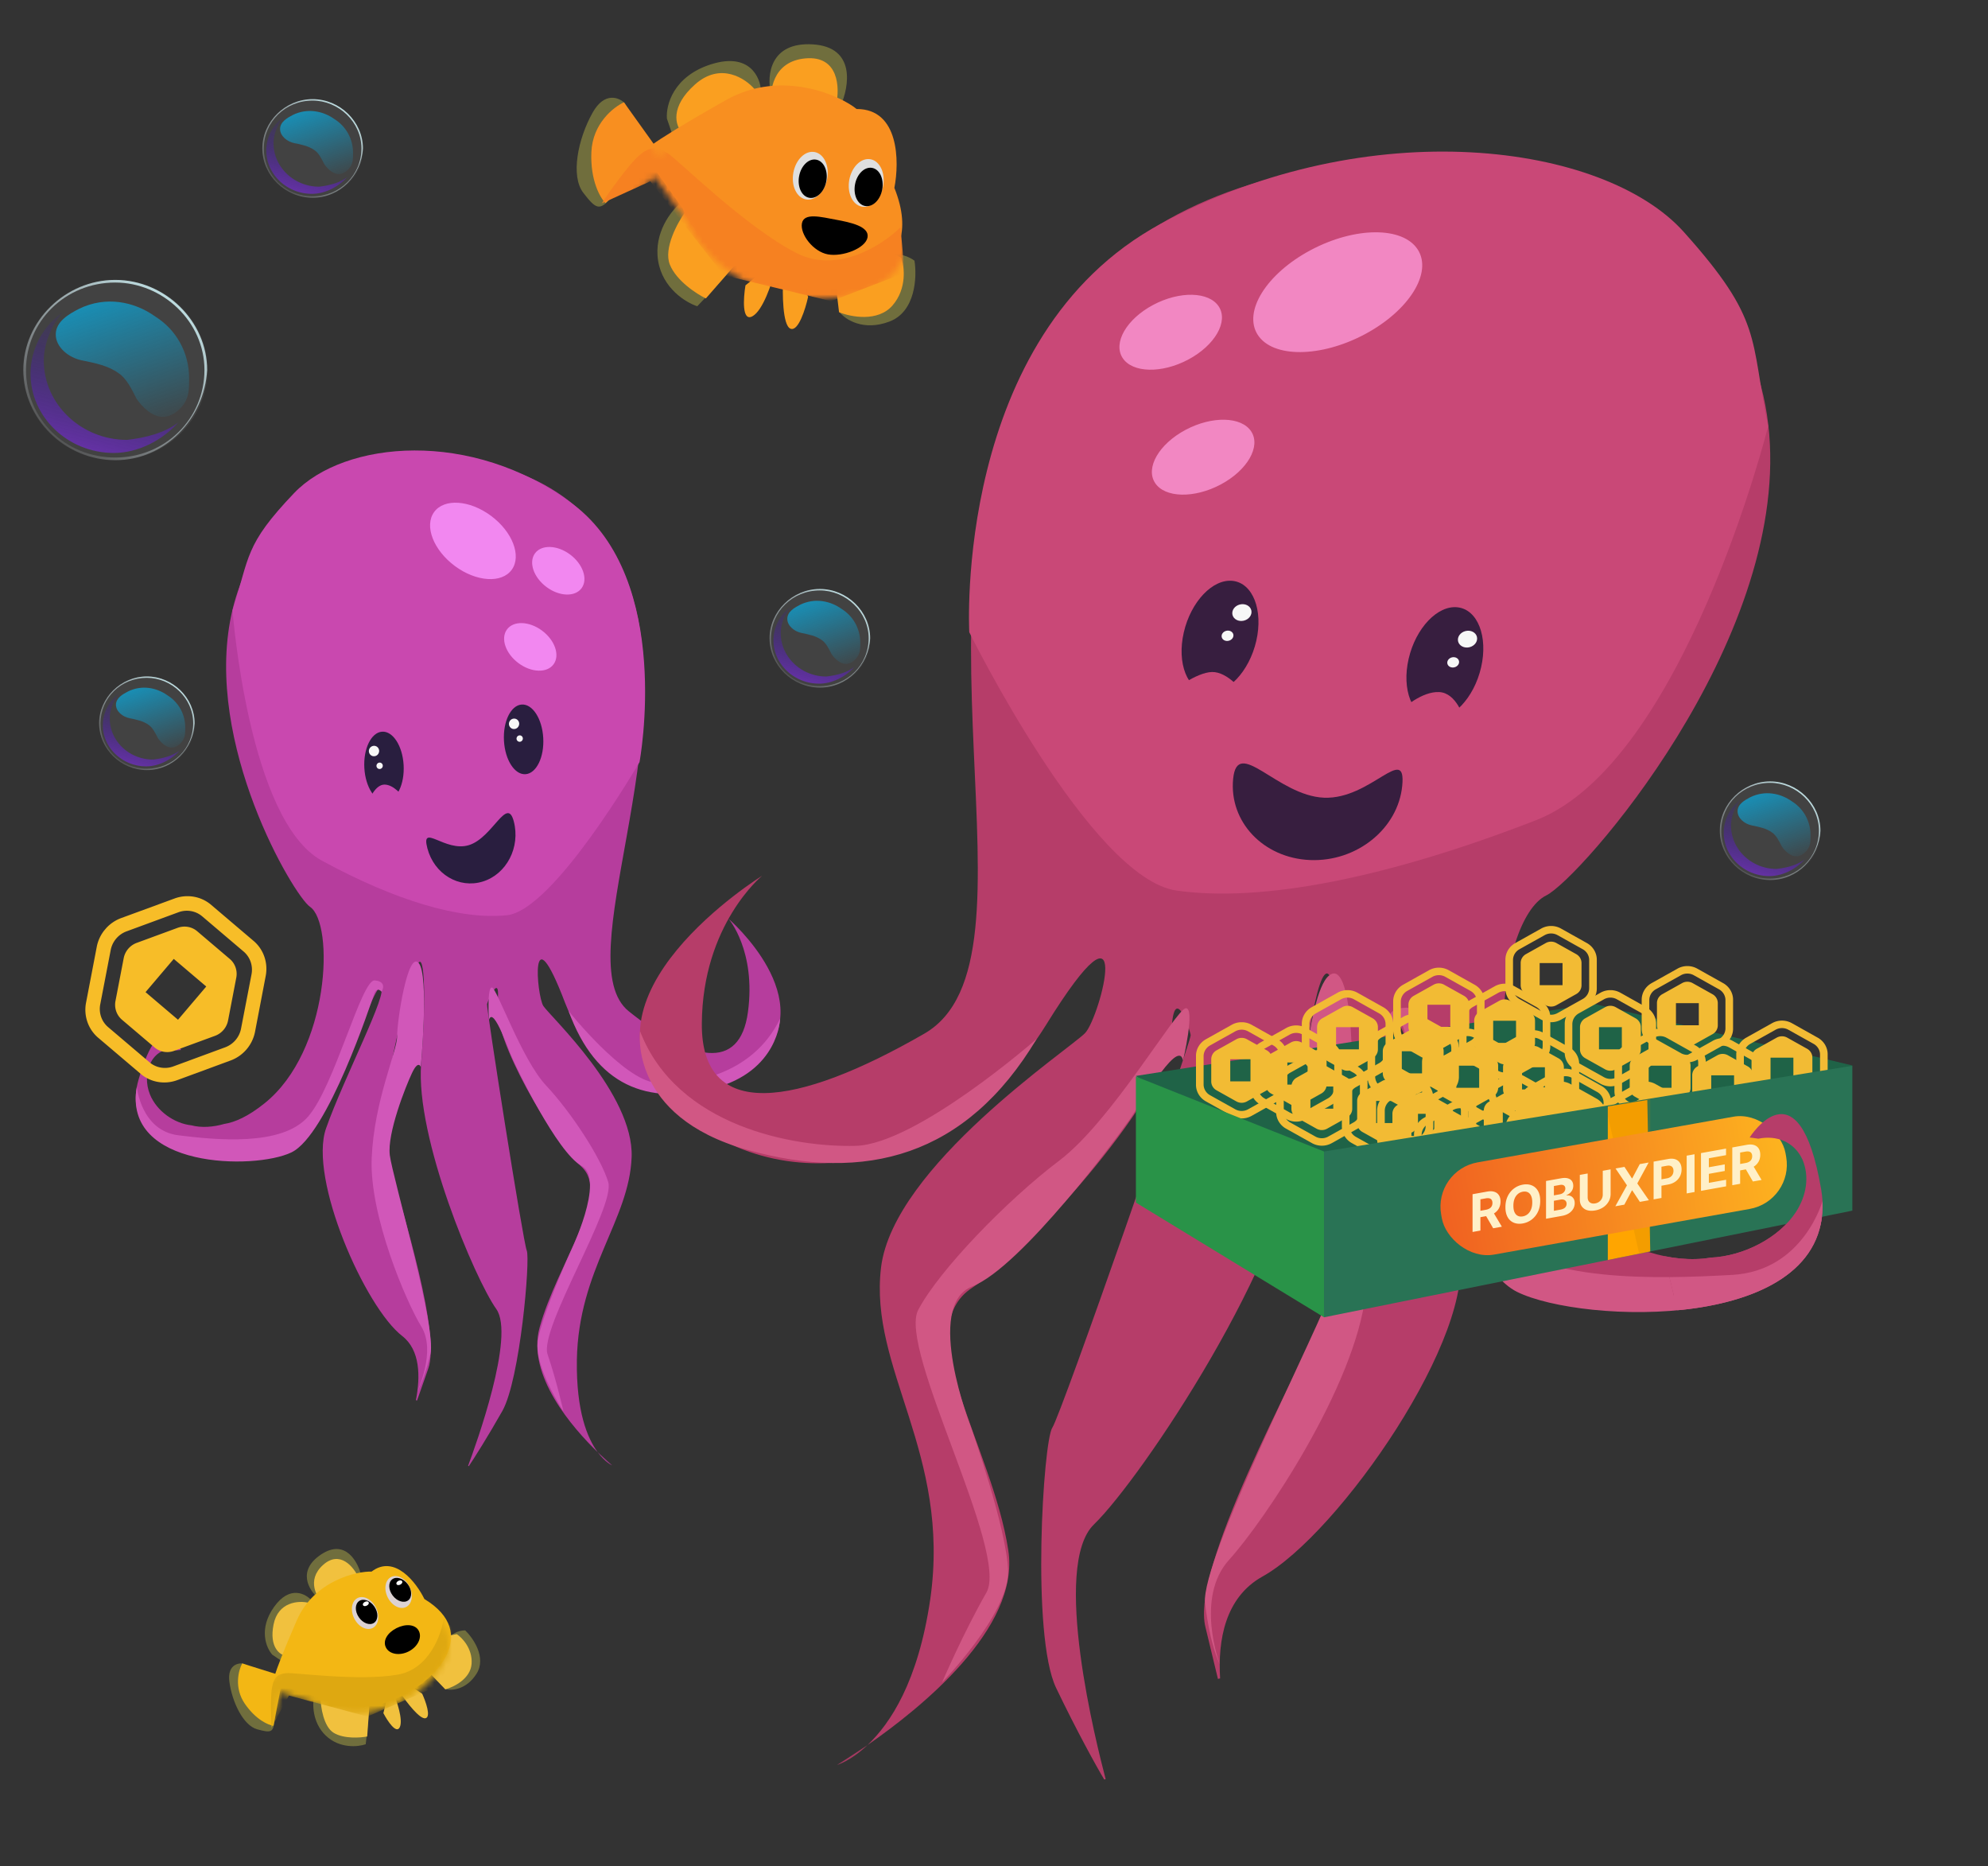 <svg width="341" height="320" fill="none" xmlns="http://www.w3.org/2000/svg"><rect width="100%" height="100%" fill="#333333" stroke="none"/><path d="M102.513 249.027c1.301 1.775 2.485 2.265 2.485 2.265s-.983-.858-2.485-2.265z" fill="#A53A8F"/><path d="M96.905 171.914c6.185 16.078 21.821 20.701 33.022 10.156 11.2-10.546-4.937-24.491-4.937-24.491s4.712 5.463 3.308 15.943c-1.382 10.415-9.869 8.38-20.44-.095-10.572-8.475 9.763-47.414-.251-73.691-10.015-26.278-41.57-21.138-42.797-20.692-15.715 5.738-22.823 15.601-25.133 26.422-4.715 22.119 10.684 48.096 13.496 50.037 4.199 2.867 3.438 24.695-7.79 33.695-2.784 2.239-5.07 3.263-6.956 3.551-1.826.528-3.878.684-5.574.234-3.023-.332-5.98-2.47-7.128-5.288-.725-1.792-.718-3.838.177-5.572 1.005-1.841 2.727-2.479 4.337-1.986.45-.061.813-.08.813-.08s-3.336-8.563-7.293 5.117c-3.957 13.679 17.61 13 25.073 11.456 7.463-1.545 14.925-27.819 16.448-27.283 1.523.536-6.305 15.487-9.352 24.146-3.046 8.659 6.727 30.754 13.075 35.622 3.08 2.4 3.119 6.95 2.339 10.992l.19.067 1.901-5.403c2.194-6.032-4.132-25.964-6.756-35.74-2.624-9.776 3.464-29.51 4.747-33.156 1.305-3.711 1.785 3.847.818 16.53-1.031 12.661 9.203 36.894 12.877 42.064 3.303 4.601-3.507 23.349-4.83 26.907l.126.045c.885-1.298 3.303-5.13 5.755-9.462 3.054-5.437 4.81-26.036 4.183-27.501-.626-1.464-6.955-41.662-6.812-42.271.12-.543 2.448-5.943 1.77.038-.677 5.98 9.176 22.983 14.394 27.818 5.241 4.771-4.111 16.552-7.152 27.627-2.246 8.209 5.709 17.227 9.962 21.357-1.735-2.366-3.695-6.933-3.566-15.814.268-15.563 9.006-23.975 9.395-34.812.367-10.773-13.93-24.071-15.145-25.888-1.151-1.796-2.415-16.653 3.706-.599z" fill="#B63D9D"/><path d="M23.467 186.397s.716 7.495 7.14 8.292c6.426.797 17.793 1.943 22.249-3.22 4.542-5.206 9.145-23.56 11.423-23.343 2.278.216 1.17 1.947 1.17 1.947s-.787-1.008-1.29.424c-.505 1.433-7.923 24.137-14.183 27.129-6.347 3.035-29 2.746-26.509-11.229zM72.176 182.984s-.395-1.31-1.496 1.009c-1.102 2.32-4.283 10.346-3.818 14.095.464 3.748 8.056 29.612 6.966 34.131-1.114 4.583-2.245 6.38-2.245 6.38s3.281-6.894.694-11.096c-2.587-4.203-8.93-19.019-8.522-28.899.41-9.879 4.39-18.356 4.367-20.925-.023-2.569 1.827-14.721 3.695-12.528 1.827 2.107.36 17.833.36 17.833zM83.874 174.875c-.023.065-.354-5.685.517-5.525.871.16 5.08 12.323 9.283 16.802 4.202 4.478 9.369 12.296 10.654 16.552 1.284 4.257-11.915 25.146-10.4 29.557 1.515 4.411 2.71 9.733 2.71 9.733s-5.046-7.555-4.382-12.077c.727-4.5 5.505-15.037 5.505-15.037s6.174-12.68 1.982-14.96c-4.191-2.279-11.18-16.883-11.724-18.172-.614-1.094-3.338-9.369-4.145-6.873zM97.531 173.385s9.404 11.796 14.94 12.281c5.536.484 16.562-1.05 21.347-11 0 0-.197 9.076-11.491 11.98-11.294 2.903-20.112-.419-24.796-13.261z" fill="#D157B9"/><path d="M39.886 104.671s2.715 36.074 15.352 42.935c12.638 6.861 23.74 10.182 31.74 9.339s22.717-26.248 22.717-26.248 5.876-31.295-11.458-44.271c-17.334-12.977-39.192-10.864-47.773-1.884-8.581 8.98-7.602 10.86-10.578 20.129z" fill="#C948AF"/><path d="M88.13 140.861c1.16 4.422-1.22 9.037-5.313 10.309-4.093 1.272-8.352-1.281-9.51-5.703-1.16-4.422 3.037.732 7.13-.54 4.094-1.272 6.535-8.488 7.694-4.066zM66.206 137.419c1.86-.14 3.215-2.928 3.027-6.226-.188-3.298-1.849-5.857-3.71-5.717-1.86.141-3.215 2.928-3.027 6.226.189 3.298 1.85 5.858 3.71 5.717z" fill="#291E3F"/><path d="M63.857 129.639a.885.885 0 0 0 1.123-.556.885.885 0 0 0-.528-1.136.885.885 0 0 0-1.123.556.885.885 0 0 0 .528 1.136zM64.934 131.845c.28.099.59-.054.691-.342a.545.545 0 0 0-.324-.699.545.545 0 0 0-.691.342.545.545 0 0 0 .324.699z" fill="#F7F7F7"/><path d="M90.155 132.763c1.86-.14 3.216-2.928 3.027-6.226-.188-3.298-1.849-5.858-3.71-5.717-1.86.14-3.215 2.928-3.026 6.226.188 3.298 1.849 5.857 3.709 5.717z" fill="#291E3F"/><path d="M87.879 124.971a.885.885 0 0 0 1.123-.556.885.885 0 0 0-.527-1.136.885.885 0 0 0-1.123.556.886.886 0 0 0 .527 1.136zM88.96 127.177c.28.099.59-.054.69-.342a.545.545 0 0 0-.324-.699.545.545 0 0 0-.691.342.544.544 0 0 0 .324.699z" fill="#F7F7F7"/><path d="M87.784 97.698c1.712-2.376.116-6.515-3.564-9.244-3.68-2.728-8.05-3.014-9.762-.637-1.711 2.377-.116 6.516 3.564 9.245 3.68 2.728 8.05 3.013 9.762.636zM99.772 100.849c1.111-1.543.217-4.125-1.997-5.767-2.214-1.641-4.91-1.72-6.02-.177-1.112 1.543-.218 4.125 1.996 5.767 2.214 1.641 4.91 1.721 6.02.177zM94.965 113.904c1.112-1.543.218-4.125-1.996-5.767-2.214-1.642-4.91-1.721-6.02-.178-1.112 1.544-.218 4.126 1.995 5.767 2.214 1.642 4.91 1.722 6.021.178z" fill="#F287F0"/><path d="M65.952 134.546c-1.55.001-2.642 2.416-2.994 3.623l6.977 5.404 21.228-6.775c-.817-1.013-2.801-3.065-4.2-3.176-1.397-.111-3.11 1.812-3.793 2.787l-13.574.867c-.569-.91-2.094-2.73-3.644-2.73z" fill="#C948AF"/><path d="M148.804 299.262c-2.891 2.731-5.226 3.407-5.226 3.407s2.056-1.287 5.226-3.407z" fill="#A53A61"/><path d="M179.373 175.849c-15.731 25.262-46.109 31.236-64.257 13.246-18.147-17.991 15.596-38.9 15.596-38.9s-10.216 8.34-10.327 25.314c-.138 16.867 16.226 14.387 38.159 1.751 21.933-12.637-5.853-77.108 19.683-118.407 25.535-41.298 83.068-30.1 85.24-29.269 27.824 10.685 38.515 27.198 40.002 44.803 3.03 35.987-32.473 76.302-38.227 79.159-8.58 4.217-12.852 39.367 5.748 54.876 4.613 3.858 8.611 5.718 12.053 6.356 3.27 1.019 7.058 1.46 10.34.894 5.725-.251 11.799-3.412 14.677-7.835 1.819-2.811 2.341-6.1 1.122-8.97-1.394-3.053-4.441-4.238-7.573-3.595-.823-.141-1.496-.204-1.496-.204s8.456-13.452 12.273 8.901c3.816 22.353-36.247 19.254-49.768 16.077-13.52-3.177-20.59-46.098-23.572-45.378-2.982.719 7.725 25.476 11.152 39.675 3.426 14.2-20.57 48.8-33.683 56.032-6.37 3.57-7.631 10.879-7.229 17.448l-.373.09-2.138-8.861c-2.52-9.899 14.48-41.342 21.924-56.809 7.444-15.467 1.232-47.749-.211-53.727-1.468-6.086-4.333 6.016-5.836 26.489-1.378 20.443-26.791 58.436-34.993 66.403-7.362 7.086.456 37.851 1.997 43.693l-.248.06c-1.313-2.169-4.825-8.552-8.27-15.743-4.281-9.022-2.184-42.291-.634-44.586 1.55-2.295 23.839-66.31 23.731-67.3-.082-.884-3.017-9.779-3.312-.105-.295 9.675-23.113 36.082-34.109 43.367-11.022 7.179 3.356 26.983 6.141 45.066 2.051 13.401-15.143 27.153-24.155 33.396 3.854-3.642 8.702-10.8 10.777-25.084 3.557-25.036-10.552-39.369-8.452-56.822 2.125-17.347 32.265-37.387 35.006-40.195 2.617-2.778 8.848-26.538-6.758-1.306z" fill="#B63D69"/><path d="M312.611 205.964s-3.289 11.979-15.484 12.662c-12.195.683-33.701 1.467-40.669-7.246-7.117-8.79-10.92-38.715-15.226-38.58-4.307.135-2.69 3.022-2.69 3.022s1.731-1.548 2.297.801c.567 2.349 8.487 39.528 19.387 44.92 11.049 5.468 53.39 7.113 52.385-15.579zM222.624 195.946s1.078-2.068 2.529 1.762c1.45 3.83 5.291 17.026 3.448 23.007-1.844 5.98-22.752 46.84-21.896 54.203.882 7.47 2.525 10.463 2.525 10.463s-4.325-11.384 1.598-17.898c5.923-6.513 21.62-29.733 23.434-45.649 1.813-15.916-3.405-29.909-2.691-34.035.714-4.127.43-23.83-3.627-20.478-3.957 3.214-5.32 28.625-5.32 28.625zM202.914 181.825c.026.107 2.142-9.103.475-8.927-1.666.176-12.691 19.331-21.699 26.137-9.008 6.806-20.688 18.889-24.194 25.61-3.506 6.721 15.674 41.522 11.697 48.47-3.978 6.947-7.595 15.39-7.595 15.39s11.384-11.673 11.325-19.002c-.183-7.299-6.35-24.679-6.35-24.679s-8.212-20.953.203-24.226c8.414-3.273 25.26-26.093 26.613-28.114 1.43-1.701 8.67-14.746 9.525-10.659zM177.821 178.156s-20.619 18.081-31.075 18.345c-10.455.263-30.626-3.23-36.959-19.665 0 0-1.998 14.604 18.316 20.322 20.313 5.719 37.631 1.201 49.718-19.002z" fill="#D15784"/><path d="M303.289 73.094s-14.473 57.722-39.839 67.571c-25.367 9.85-46.945 14.153-61.652 12.053-14.707-2.1-35.54-44.298-35.54-44.298s-2.802-50.842 32.921-70.082c35.724-19.24 75.954-13.81 89.623 1.42 13.668 15.23 11.351 18.162 14.487 33.336z" fill="#C94877"/><path d="M211.519 133.57c-.717 7.359 5.193 13.59 13.203 13.916 8.009.327 15.083-5.374 15.8-12.733.718-7.359-5.4 2.37-13.409 2.043-8.009-.327-14.876-10.585-15.594-3.226zM245.644 123.275c-3.435-.399-5.237-5.005-4.025-10.287 1.211-5.283 4.977-9.242 8.411-8.843 3.434.399 5.236 5.005 4.025 10.287-1.211 5.283-4.977 9.242-8.411 8.843z" fill="#371E3F"/><path d="M252.057 110.99c-.893.215-1.766-.232-1.951-.998-.185-.767.389-1.563 1.281-1.778.892-.215 1.765.232 1.95.998.185.767-.388 1.563-1.28 1.778zM249.47 114.436c-.549.133-1.086-.142-1.2-.614-.114-.472.239-.961.788-1.094.549-.132 1.086.143 1.2.614.114.472-.239.962-.788 1.094z" fill="#F7F7F7"/><path d="M207.078 118.744c-3.434-.399-5.236-5.005-4.025-10.288 1.212-5.282 4.977-9.241 8.412-8.842 3.434.399 5.236 5.004 4.025 10.287-1.212 5.283-4.978 9.242-8.412 8.843z" fill="#371E3F"/><path d="M213.355 106.435c-.892.215-1.765-.231-1.95-.998-.185-.767.388-1.562 1.28-1.778.892-.215 1.766.232 1.951.998.185.767-.389 1.563-1.281 1.778zM210.762 109.882c-.549.132-1.086-.143-1.2-.615-.114-.471.239-.961.788-1.094.549-.132 1.086.143 1.2.615.114.471-.239.961-.788 1.094z" fill="#F7F7F7"/><path d="M215.743 57.426c-2.574-3.979 1.483-10.482 9.059-14.525 7.577-4.042 15.806-4.093 18.379-.114 2.574 3.98-1.482 10.482-9.059 14.525-7.577 4.042-15.806 4.094-18.379.114zM192.555 61.379c-1.672-2.584.669-6.65 5.228-9.083 4.558-2.432 9.608-2.309 11.279.275 1.671 2.584-.669 6.65-5.228 9.083-4.558 2.432-9.608 2.309-11.279-.275zM198.119 82.805c-1.671-2.585.67-6.65 5.228-9.083 4.559-2.432 9.609-2.309 11.28.275 1.671 2.584-.67 6.65-5.228 9.082-4.559 2.433-9.609 2.31-11.28-.274z" fill="#F287C2"/><path d="M246.866 118.68c2.891.145 4.298 4.128 4.641 6.101l-14.426 8.035-37.839-12.865c1.789-1.551 6.026-4.664 8.663-4.712 2.637-.049 5.332 3.201 6.35 4.832l25.1 2.657c1.299-1.41 4.619-4.193 7.511-4.048z" fill="#C94877"/><g clip-path="url(#a)"><path d="m273.346 172.133-78.513 12.375 27.775 23.788 63.801-1.375 31.35-24.201-44.413-10.587z" fill="#1F6347"/><g clip-path="url(#b)"><path d="M228.468 178.77c.518.288.948.703 1.247 1.204.299.5.457 1.068.457 1.646v4.96a3.206 3.206 0 0 1-.458 1.643c-.299.5-.729.914-1.246 1.202l-4.431 2.483a3.48 3.48 0 0 1-1.696.439c-.595 0-1.18-.151-1.696-.439l-4.446-2.483a3.35 3.35 0 0 1-1.246-1.201c-.3-.5-.457-1.067-.458-1.644v-4.96c0-.578.158-1.146.457-1.646a3.337 3.337 0 0 1 1.247-1.204l4.43-2.482a3.482 3.482 0 0 1 1.704-.444c.599 0 1.187.153 1.704.444l4.431 2.482zm-7.237-1.355-4.328 2.419a2.174 2.174 0 0 0-.807.78 2.086 2.086 0 0 0-.294 1.067v4.835c0 .374.101.742.295 1.066.193.324.471.593.806.781l4.328 2.417a2.263 2.263 0 0 0 2.203 0l4.328-2.417c.335-.188.613-.457.806-.781.194-.324.295-.692.295-1.066v-4.835c0-.375-.101-.742-.294-1.067a2.174 2.174 0 0 0-.807-.78l-4.328-2.419a2.262 2.262 0 0 0-2.203 0zm2.006 1.352 3.408 1.906c.275.154.504.375.663.642.159.267.243.569.243.877v3.814c0 .308-.084.61-.243.876a1.774 1.774 0 0 1-.663.641l-3.408 1.908a1.859 1.859 0 0 1-1.81 0l-3.408-1.908a1.767 1.767 0 0 1-.663-.641 1.705 1.705 0 0 1-.242-.876v-3.814c0-.308.083-.61.242-.877.159-.266.388-.488.663-.642l3.408-1.906a1.853 1.853 0 0 1 1.81 0zm-2.863 7.228h3.919v-3.793h-3.919v3.793z" fill="#F2BB34"/></g><g clip-path="url(#c)"><path d="M248.544 176.844c.518.289.948.704 1.247 1.204.299.5.457 1.068.457 1.646v4.96a3.212 3.212 0 0 1-.458 1.644 3.35 3.35 0 0 1-1.246 1.201l-4.43 2.483a3.483 3.483 0 0 1-1.697.439c-.595 0-1.18-.151-1.696-.439l-4.446-2.483a3.35 3.35 0 0 1-1.246-1.201 3.212 3.212 0 0 1-.458-1.644v-4.96c0-.578.158-1.146.457-1.646.299-.5.729-.916 1.247-1.204l4.431-2.481a3.466 3.466 0 0 1 1.704-.445c.598 0 1.186.153 1.704.445l4.43 2.481zm-7.237-1.355-4.328 2.419a2.158 2.158 0 0 0-.806.781 2.073 2.073 0 0 0-.295 1.066v4.835c0 .374.102.742.295 1.066.193.324.471.594.806.781l4.328 2.417a2.263 2.263 0 0 0 2.203 0l4.329-2.417a2.18 2.18 0 0 0 .806-.781c.193-.324.294-.692.294-1.066v-4.835a2.072 2.072 0 0 0-.294-1.066 2.166 2.166 0 0 0-.806-.781l-4.329-2.419a2.262 2.262 0 0 0-2.203 0zm2.006 1.352 3.408 1.906c.275.154.504.376.663.642.159.267.243.569.243.877v3.814c0 .308-.083.61-.243.877a1.779 1.779 0 0 1-.663.64l-3.408 1.908a1.853 1.853 0 0 1-1.81 0l-3.408-1.908a1.774 1.774 0 0 1-.663-.641 1.705 1.705 0 0 1-.242-.876v-3.814c0-.308.084-.61.242-.877.159-.266.388-.488.663-.642l3.408-1.906a1.853 1.853 0 0 1 1.81 0zm-2.863 7.228h3.919v-3.793h-3.919v3.793z" fill="#F2BB34"/></g><g clip-path="url(#d)"><path d="M256.519 191.696c.517.288.947.703 1.247 1.203.299.501.456 1.069.457 1.646v4.961a3.206 3.206 0 0 1-.458 1.643c-.299.5-.729.914-1.246 1.201l-4.431 2.484a3.493 3.493 0 0 1-3.392 0l-4.446-2.484a3.33 3.33 0 0 1-1.247-1.201 3.196 3.196 0 0 1-.457-1.643v-4.961c0-.578.157-1.145.456-1.646.3-.5.73-.915 1.248-1.203l4.43-2.482a3.482 3.482 0 0 1 1.704-.444c.599 0 1.187.153 1.704.444l4.431 2.482zm-7.237-1.356-4.328 2.42a2.166 2.166 0 0 0-.807.78 2.073 2.073 0 0 0-.294 1.067v4.834c0 .375.101.742.294 1.067.194.324.472.593.807.78l4.328 2.418a2.262 2.262 0 0 0 2.203 0l4.328-2.418c.335-.187.613-.456.806-.78.193-.325.295-.692.295-1.067v-4.834c0-.375-.101-.743-.295-1.067a2.163 2.163 0 0 0-.806-.78l-4.328-2.42a2.262 2.262 0 0 0-2.203 0zm2.005 1.353 3.408 1.906c.276.154.505.375.664.642.159.266.243.569.243.877v3.814c0 .308-.084.61-.243.876a1.77 1.77 0 0 1-.664.641l-3.408 1.908a1.853 1.853 0 0 1-1.809 0l-3.408-1.908a1.774 1.774 0 0 1-.663-.641 1.698 1.698 0 0 1-.242-.876v-3.814c0-.308.083-.61.242-.877.159-.267.387-.488.663-.642l3.408-1.906a1.852 1.852 0 0 1 1.809 0zm-2.862 7.227h3.919v-3.792h-3.919v3.792z" fill="#F2BB34"/></g><g clip-path="url(#e)"><path d="M244.144 185.368c.517.288.947.703 1.247 1.203.299.501.456 1.068.457 1.646v4.961a3.206 3.206 0 0 1-.458 1.643 3.342 3.342 0 0 1-1.246 1.201l-4.431 2.484a3.493 3.493 0 0 1-3.392 0l-4.446-2.484a3.33 3.33 0 0 1-1.247-1.201 3.196 3.196 0 0 1-.457-1.643v-4.961c0-.578.157-1.145.456-1.646.3-.5.73-.915 1.248-1.203l4.43-2.482a3.483 3.483 0 0 1 3.408 0l4.431 2.482zm-7.237-1.356-4.328 2.419a2.176 2.176 0 0 0-.807.781 2.072 2.072 0 0 0-.294 1.066v4.835c0 .375.101.742.294 1.066.194.325.472.594.807.781l4.328 2.418a2.262 2.262 0 0 0 2.203 0l4.328-2.418c.335-.187.613-.456.806-.781a2.08 2.08 0 0 0 .295-1.066v-4.835c0-.374-.101-.742-.295-1.066a2.174 2.174 0 0 0-.806-.781l-4.328-2.419a2.262 2.262 0 0 0-2.203 0zm2.005 1.353 3.408 1.906c.276.154.505.375.664.642.159.266.243.569.243.877v3.814c0 .307-.084.61-.243.876a1.785 1.785 0 0 1-.664.641l-3.408 1.908a1.853 1.853 0 0 1-1.809 0l-3.408-1.908a1.782 1.782 0 0 1-.663-.641 1.698 1.698 0 0 1-.242-.876v-3.814c0-.308.083-.611.242-.877.159-.267.387-.488.663-.642l3.408-1.906a1.852 1.852 0 0 1 1.809 0zm-2.862 7.227h3.919v-3.793h-3.919v3.793z" fill="#F2BB34"/></g><g clip-path="url(#f)"><path d="M250.193 187.571c.518.288.948.703 1.247 1.203.3.501.457 1.069.457 1.646v4.961c0 .577-.158 1.144-.457 1.643-.3.5-.729.914-1.247 1.201l-4.43 2.484a3.493 3.493 0 0 1-3.393 0l-4.445-2.484a3.33 3.33 0 0 1-1.247-1.201 3.196 3.196 0 0 1-.457-1.643v-4.961c0-.578.157-1.145.456-1.646.299-.5.73-.915 1.248-1.203l4.43-2.482a3.476 3.476 0 0 1 1.704-.444c.599 0 1.187.153 1.704.444l4.43 2.482zm-7.237-1.356-4.328 2.42a2.163 2.163 0 0 0-.806.78 2.073 2.073 0 0 0-.294 1.067v4.834c-.001.375.101.742.294 1.067.193.324.471.593.806.78l4.328 2.418c.335.187.715.285 1.102.285.387 0 .767-.098 1.102-.285l4.328-2.418c.335-.187.613-.456.806-.78.193-.325.295-.692.295-1.067v-4.834c0-.375-.102-.743-.295-1.067a2.163 2.163 0 0 0-.806-.78l-4.328-2.42a2.262 2.262 0 0 0-1.102-.285c-.387 0-.767.098-1.102.285zm2.006 1.353 3.408 1.906c.276.154.504.375.664.642.159.266.243.569.243.877v3.814c0 .308-.084.61-.243.876a1.77 1.77 0 0 1-.664.641l-3.408 1.908a1.853 1.853 0 0 1-1.81 0l-3.408-1.908a1.772 1.772 0 0 1-.662-.641 1.698 1.698 0 0 1-.242-.876v-3.814c-.001-.308.083-.61.242-.877.159-.267.387-.488.662-.642l3.408-1.906a1.859 1.859 0 0 1 1.81 0zm-2.863 7.227h3.92v-3.792h-3.92v3.792z" fill="#F2BB34"/></g><g clip-path="url(#g)"><path d="M265.869 187.02c.518.288.948.703 1.247 1.204.299.5.457 1.068.457 1.646v4.96a3.197 3.197 0 0 1-.458 1.643c-.299.5-.729.914-1.246 1.202l-4.43 2.483a3.483 3.483 0 0 1-1.697.439c-.595 0-1.18-.151-1.696-.439l-4.446-2.483a3.35 3.35 0 0 1-1.246-1.201 3.212 3.212 0 0 1-.458-1.644v-4.96c0-.578.158-1.146.457-1.646a3.337 3.337 0 0 1 1.247-1.204l4.431-2.482a3.476 3.476 0 0 1 1.704-.444c.598 0 1.186.153 1.704.444l4.43 2.482zm-7.237-1.355-4.328 2.419a2.163 2.163 0 0 0-.806.78 2.087 2.087 0 0 0-.295 1.067v4.835c0 .374.102.742.295 1.066.193.324.471.593.806.781l4.328 2.417a2.263 2.263 0 0 0 2.204 0l4.328-2.417c.335-.188.613-.457.806-.781.193-.324.295-.692.295-1.066v-4.835c0-.375-.102-.742-.295-1.067a2.163 2.163 0 0 0-.806-.78l-4.328-2.419a2.263 2.263 0 0 0-2.204 0zm2.006 1.352 3.408 1.906c.275.154.504.375.663.642.159.267.243.569.243.877v3.814c.001.308-.083.61-.242.876-.16.267-.389.488-.664.641l-3.408 1.908a1.853 1.853 0 0 1-1.81 0l-3.408-1.908a1.774 1.774 0 0 1-.663-.641 1.705 1.705 0 0 1-.242-.876v-3.814c0-.308.084-.61.243-.877.158-.266.387-.488.662-.642l3.408-1.906a1.853 1.853 0 0 1 1.81 0zm-2.863 7.228h3.919v-3.793h-3.919v3.793z" fill="#F2BB34"/></g><g clip-path="url(#h)"><path d="M274.668 186.196c.518.288.948.703 1.247 1.203.299.501.457 1.069.457 1.646v4.961a3.206 3.206 0 0 1-.458 1.643c-.299.5-.729.914-1.246 1.201l-4.43 2.484a3.494 3.494 0 0 1-3.393 0l-4.446-2.484a3.334 3.334 0 0 1-1.246-1.201 3.206 3.206 0 0 1-.458-1.643v-4.961c0-.578.158-1.145.457-1.646.299-.5.729-.915 1.247-1.203l4.431-2.482a3.476 3.476 0 0 1 1.704-.444c.598 0 1.186.153 1.704.444l4.43 2.482zm-7.237-1.356-4.328 2.42a2.163 2.163 0 0 0-.806.78 2.074 2.074 0 0 0-.295 1.067v4.834c0 .375.102.742.295 1.067.193.324.471.593.806.78l4.328 2.418a2.262 2.262 0 0 0 2.203 0l4.329-2.418c.334-.187.612-.456.806-.78.193-.325.294-.692.294-1.067v-4.834a2.073 2.073 0 0 0-.294-1.067 2.163 2.163 0 0 0-.806-.78l-4.329-2.42a2.262 2.262 0 0 0-2.203 0zm2.006 1.353 3.408 1.906c.275.154.504.375.663.642.159.266.243.569.243.877v3.814c0 .308-.083.61-.243.876a1.774 1.774 0 0 1-.663.641l-3.408 1.908a1.853 1.853 0 0 1-1.81 0l-3.408-1.908a1.782 1.782 0 0 1-.663-.641 1.708 1.708 0 0 1-.242-.876v-3.814c0-.308.084-.61.242-.877.159-.267.388-.488.663-.642l3.408-1.906a1.853 1.853 0 0 1 1.81 0zm-2.863 7.227h3.919v-3.792h-3.919v3.792z" fill="#F2BB34"/></g><g clip-path="url(#i)"><path d="M288.419 188.395c.518.288.948.703 1.247 1.204.299.5.457 1.068.457 1.646v4.96a3.206 3.206 0 0 1-.458 1.643c-.299.5-.729.914-1.246 1.202l-4.43 2.483a3.483 3.483 0 0 1-1.697.439c-.595 0-1.18-.151-1.696-.439l-4.446-2.483a3.35 3.35 0 0 1-1.246-1.201 3.212 3.212 0 0 1-.458-1.644v-4.96c0-.578.158-1.146.457-1.646a3.337 3.337 0 0 1 1.247-1.204l4.431-2.482a3.476 3.476 0 0 1 1.704-.444c.598 0 1.186.153 1.704.444l4.43 2.482zm-7.237-1.355-4.328 2.419a2.163 2.163 0 0 0-.806.78 2.077 2.077 0 0 0-.295 1.067v4.835c0 .374.102.742.295 1.066.193.324.471.593.806.781l4.328 2.417a2.263 2.263 0 0 0 2.203 0l4.329-2.417c.334-.188.612-.457.806-.781.193-.324.294-.692.294-1.066v-4.835a2.076 2.076 0 0 0-.294-1.067 2.17 2.17 0 0 0-.806-.78l-4.329-2.419a2.262 2.262 0 0 0-2.203 0zm2.006 1.352 3.408 1.906c.275.154.504.375.663.642.159.267.243.569.243.877v3.814c0 .308-.083.61-.243.876a1.774 1.774 0 0 1-.663.641l-3.408 1.908a1.853 1.853 0 0 1-1.81 0l-3.408-1.908a1.774 1.774 0 0 1-.663-.641 1.705 1.705 0 0 1-.242-.876v-3.814c0-.308.084-.61.242-.877.159-.266.388-.488.663-.642l3.408-1.906a1.853 1.853 0 0 1 1.81 0zm-2.863 7.228h3.919v-3.793h-3.919v3.793z" fill="#F2BB34"/></g><g clip-path="url(#j)"><path d="M273.844 188.395c.518.288.948.703 1.247 1.204.299.5.457 1.068.457 1.646v4.96a3.206 3.206 0 0 1-.458 1.643c-.299.5-.729.914-1.246 1.202l-4.431 2.483a3.482 3.482 0 0 1-1.696.439c-.595 0-1.18-.151-1.696-.439l-4.446-2.483a3.35 3.35 0 0 1-1.246-1.201c-.3-.5-.457-1.067-.458-1.644v-4.96c0-.578.158-1.146.457-1.646a3.337 3.337 0 0 1 1.247-1.204l4.43-2.482a3.482 3.482 0 0 1 1.704-.444c.599 0 1.187.153 1.704.444l4.431 2.482zm-7.237-1.355-4.328 2.419a2.174 2.174 0 0 0-.807.78 2.086 2.086 0 0 0-.294 1.067v4.835c0 .374.101.742.295 1.066.193.324.471.593.806.781l4.328 2.417a2.263 2.263 0 0 0 2.203 0l4.328-2.417c.335-.188.613-.457.806-.781.194-.324.295-.692.295-1.066v-4.835c0-.375-.101-.742-.294-1.067a2.174 2.174 0 0 0-.807-.78l-4.328-2.419a2.262 2.262 0 0 0-2.203 0zm2.005 1.352 3.409 1.906c.275.154.504.375.663.642.159.267.243.569.243.877v3.814c0 .308-.084.61-.243.876a1.774 1.774 0 0 1-.663.641l-3.409 1.908a1.852 1.852 0 0 1-1.809 0l-3.408-1.908a1.767 1.767 0 0 1-.663-.641 1.705 1.705 0 0 1-.242-.876v-3.814c0-.308.083-.61.242-.877.159-.266.388-.488.663-.642l3.408-1.906a1.853 1.853 0 0 1 1.809 0zm-2.862 7.228h3.919v-3.793h-3.919v3.793z" fill="#F2BB34"/></g><g clip-path="url(#k)"><path d="M272.193 190.594c.518.289.948.704 1.247 1.204.3.5.457 1.068.457 1.646v4.96c0 .577-.158 1.144-.457 1.644-.3.499-.729.913-1.247 1.201l-4.43 2.483a3.482 3.482 0 0 1-1.696.439 3.483 3.483 0 0 1-1.697-.439l-4.445-2.483a3.345 3.345 0 0 1-1.247-1.201 3.202 3.202 0 0 1-.457-1.644v-4.96c0-.578.157-1.146.456-1.646.299-.5.73-.916 1.248-1.204l4.43-2.481a3.466 3.466 0 0 1 1.704-.445c.599 0 1.187.153 1.704.445l4.43 2.481zm-7.237-1.355-4.328 2.419a2.158 2.158 0 0 0-.806.781 2.072 2.072 0 0 0-.294 1.066v4.835c-.001.374.101.742.294 1.066.193.324.471.594.806.781l4.328 2.417a2.263 2.263 0 0 0 2.204 0l4.328-2.417c.335-.187.613-.457.806-.781.193-.324.295-.692.295-1.066v-4.835c0-.374-.102-.742-.295-1.066a2.158 2.158 0 0 0-.806-.781l-4.328-2.419a2.263 2.263 0 0 0-2.204 0zm2.006 1.352 3.408 1.906c.276.154.504.376.664.642.159.267.243.569.243.877v3.814c0 .308-.084.61-.243.877a1.774 1.774 0 0 1-.664.64l-3.408 1.908a1.853 1.853 0 0 1-1.81 0l-3.408-1.908a1.764 1.764 0 0 1-.662-.641 1.695 1.695 0 0 1-.242-.876v-3.814c-.001-.308.083-.61.242-.877a1.79 1.79 0 0 1 .662-.642l3.408-1.906a1.859 1.859 0 0 1 1.81 0zm-2.863 7.228h3.92v-3.793h-3.92v3.793z" fill="#F2BB34"/></g><g clip-path="url(#l)"><path d="M232.868 182.895c.518.288.948.703 1.247 1.204.299.5.457 1.068.457 1.646v4.96a3.197 3.197 0 0 1-.458 1.643c-.299.5-.729.914-1.246 1.202l-4.43 2.483a3.483 3.483 0 0 1-1.697.439c-.595 0-1.18-.151-1.696-.439l-4.446-2.483a3.35 3.35 0 0 1-1.246-1.201 3.212 3.212 0 0 1-.458-1.644v-4.96c0-.578.158-1.146.457-1.646.299-.501.73-.916 1.247-1.204l4.431-2.482a3.476 3.476 0 0 1 1.704-.444c.598 0 1.186.153 1.704.444l4.43 2.482zm-7.237-1.355-4.328 2.419a2.163 2.163 0 0 0-.806.78 2.087 2.087 0 0 0-.295 1.067v4.835c0 .374.102.742.295 1.066.193.324.471.593.806.781l4.328 2.417a2.263 2.263 0 0 0 2.204 0l4.328-2.417c.335-.188.613-.457.806-.781.193-.324.295-.692.295-1.066v-4.835c0-.375-.102-.742-.295-1.067a2.163 2.163 0 0 0-.806-.78l-4.328-2.419a2.263 2.263 0 0 0-2.204 0zm2.006 1.352 3.408 1.906c.275.154.504.375.663.642.159.267.243.569.243.877v3.814c.001.308-.083.61-.242.876-.16.267-.388.488-.664.641l-3.408 1.908a1.853 1.853 0 0 1-1.81 0l-3.408-1.908a1.774 1.774 0 0 1-.663-.641 1.705 1.705 0 0 1-.242-.876v-3.814c0-.308.084-.61.243-.877.158-.266.387-.488.662-.642l3.408-1.906a1.853 1.853 0 0 1 1.81 0zm-2.863 7.228h3.919v-3.793h-3.919v3.793z" fill="#F2BB34"/></g><g clip-path="url(#m)"><path d="M257.894 179.321c.517.288.947.703 1.247 1.203.299.501.456 1.069.457 1.646v4.961a3.206 3.206 0 0 1-.458 1.643c-.299.5-.729.914-1.246 1.201l-4.431 2.484a3.493 3.493 0 0 1-3.392 0l-4.446-2.484a3.33 3.33 0 0 1-1.247-1.201 3.196 3.196 0 0 1-.457-1.643v-4.961c0-.578.157-1.145.456-1.646.3-.5.73-.915 1.248-1.203l4.43-2.482a3.482 3.482 0 0 1 1.704-.444c.599 0 1.187.153 1.704.444l4.431 2.482zm-7.237-1.356-4.328 2.42a2.166 2.166 0 0 0-.807.78 2.073 2.073 0 0 0-.294 1.067v4.834c0 .375.101.742.294 1.067.194.324.472.593.807.78l4.328 2.418a2.262 2.262 0 0 0 2.203 0l4.328-2.418c.335-.187.613-.456.806-.78.193-.325.295-.692.295-1.067v-4.834c0-.375-.101-.743-.295-1.067a2.163 2.163 0 0 0-.806-.78l-4.328-2.42a2.262 2.262 0 0 0-2.203 0zm2.005 1.353 3.408 1.906c.276.154.505.375.664.642.159.266.243.569.243.877v3.814c0 .308-.084.61-.243.876a1.77 1.77 0 0 1-.664.641l-3.408 1.908a1.853 1.853 0 0 1-1.809 0l-3.408-1.908a1.774 1.774 0 0 1-.663-.641 1.698 1.698 0 0 1-.242-.876v-3.814c0-.308.083-.61.242-.877.159-.267.387-.488.663-.642l3.408-1.906a1.852 1.852 0 0 1 1.809 0zm-2.862 7.227h3.919v-3.792H249.8v3.792z" fill="#F2BB34"/></g><g clip-path="url(#n)"><path d="M237.269 172.719c.517.289.947.704 1.247 1.204.299.5.456 1.068.457 1.646v4.96a3.212 3.212 0 0 1-.458 1.644 3.35 3.35 0 0 1-1.246 1.201l-4.431 2.483a3.482 3.482 0 0 1-1.696.439 3.476 3.476 0 0 1-1.696-.439L225 183.374a3.345 3.345 0 0 1-1.247-1.201 3.202 3.202 0 0 1-.457-1.644v-4.96c0-.578.157-1.146.456-1.646.3-.5.73-.916 1.248-1.204l4.43-2.481a3.472 3.472 0 0 1 1.704-.445c.599 0 1.187.153 1.704.445l4.431 2.481zm-7.237-1.355-4.328 2.419a2.161 2.161 0 0 0-.807.781 2.072 2.072 0 0 0-.294 1.066v4.835c0 .374.101.742.294 1.066.194.324.472.594.807.781l4.328 2.417a2.262 2.262 0 0 0 2.203 0l4.328-2.417c.335-.187.613-.457.806-.781.193-.324.295-.692.295-1.066v-4.835c0-.374-.101-.742-.295-1.066a2.158 2.158 0 0 0-.806-.781l-4.328-2.419a2.263 2.263 0 0 0-2.203 0zm2.005 1.352 3.408 1.906c.276.154.505.376.664.642.159.267.243.569.243.877v3.814c0 .308-.084.61-.243.877a1.774 1.774 0 0 1-.664.64l-3.408 1.908a1.853 1.853 0 0 1-1.809 0l-3.408-1.908a1.767 1.767 0 0 1-.663-.641 1.695 1.695 0 0 1-.242-.876v-3.814c0-.308.083-.61.242-.877.159-.266.387-.488.663-.642l3.408-1.906a1.852 1.852 0 0 1 1.809 0zm-2.862 7.228h3.919v-3.793h-3.919v3.793z" fill="#F2BB34"/></g><g clip-path="url(#o)"><path d="M264.219 171.618c.518.288.948.703 1.247 1.203.299.501.457 1.068.457 1.646v4.961a3.206 3.206 0 0 1-.458 1.643 3.342 3.342 0 0 1-1.246 1.201l-4.431 2.484a3.493 3.493 0 0 1-3.392 0l-4.446-2.484a3.334 3.334 0 0 1-1.246-1.201 3.197 3.197 0 0 1-.458-1.643v-4.961c0-.578.158-1.145.457-1.646.299-.5.729-.915 1.247-1.203l4.43-2.482a3.483 3.483 0 0 1 3.408 0l4.431 2.482zm-7.237-1.356-4.328 2.419a2.184 2.184 0 0 0-.807.781 2.082 2.082 0 0 0-.294 1.066v4.835c0 .375.101.742.295 1.066.193.325.471.594.806.781l4.328 2.418a2.262 2.262 0 0 0 2.203 0l4.328-2.418c.335-.187.613-.456.806-.781a2.07 2.07 0 0 0 .295-1.066v-4.835c0-.374-.101-.742-.294-1.066a2.184 2.184 0 0 0-.807-.781l-4.328-2.419a2.262 2.262 0 0 0-2.203 0zm2.005 1.353 3.409 1.906c.275.154.504.375.663.642.159.266.243.569.243.877v3.814c0 .307-.084.61-.243.876a1.79 1.79 0 0 1-.663.641l-3.409 1.908a1.852 1.852 0 0 1-1.809 0l-3.408-1.908a1.782 1.782 0 0 1-.663-.641 1.708 1.708 0 0 1-.242-.876v-3.814c0-.308.083-.611.242-.877.159-.267.388-.488.663-.642l3.408-1.906a1.853 1.853 0 0 1 1.809 0zm-2.862 7.227h3.919v-3.793h-3.919v3.793z" fill="#F2BB34"/></g><g clip-path="url(#p)"><path d="M252.942 168.868c.518.288.948.703 1.247 1.203a3.2 3.2 0 0 1 .457 1.646v4.961c0 .577-.158 1.144-.457 1.643a3.337 3.337 0 0 1-1.247 1.201l-4.43 2.484a3.493 3.493 0 0 1-3.393 0l-4.445-2.484a3.33 3.33 0 0 1-1.247-1.201 3.196 3.196 0 0 1-.457-1.643v-4.961c0-.578.157-1.145.456-1.646.299-.5.73-.915 1.248-1.203l4.43-2.482a3.477 3.477 0 0 1 3.408 0l4.43 2.482zm-7.236-1.356-4.329 2.419a2.174 2.174 0 0 0-.806.781 2.072 2.072 0 0 0-.294 1.066v4.835a2.07 2.07 0 0 0 .294 1.066c.194.325.472.594.806.781l4.329 2.418a2.262 2.262 0 0 0 2.203 0l4.328-2.418c.335-.187.613-.456.806-.781a2.08 2.08 0 0 0 .295-1.066v-4.835c0-.374-.101-.742-.295-1.066a2.174 2.174 0 0 0-.806-.781l-4.328-2.419a2.262 2.262 0 0 0-2.203 0zm2.005 1.353 3.408 1.906c.276.154.504.375.664.642.159.266.243.569.243.877v3.814c0 .307-.084.61-.243.876a1.785 1.785 0 0 1-.664.641l-3.408 1.908a1.853 1.853 0 0 1-1.81 0l-3.408-1.908a1.78 1.78 0 0 1-.662-.641 1.698 1.698 0 0 1-.242-.876v-3.814a1.699 1.699 0 0 1 .242-.877c.159-.267.387-.488.662-.642l3.408-1.906a1.859 1.859 0 0 1 1.81 0zm-2.863 7.227h3.92v-3.793h-3.92v3.793z" fill="#F2BB34"/></g><g clip-path="url(#q)"><path d="M219.118 178.219c.518.289.948.704 1.247 1.204.299.5.457 1.068.457 1.646v4.96a3.203 3.203 0 0 1-.458 1.644 3.35 3.35 0 0 1-1.246 1.201l-4.43 2.483a3.483 3.483 0 0 1-1.697.439c-.595 0-1.18-.151-1.696-.439l-4.446-2.483a3.35 3.35 0 0 1-1.246-1.201 3.212 3.212 0 0 1-.458-1.644v-4.96c0-.578.158-1.146.457-1.646.299-.5.73-.916 1.247-1.204l4.431-2.481a3.466 3.466 0 0 1 1.704-.445c.598 0 1.186.153 1.704.445l4.43 2.481zm-7.237-1.355-4.328 2.419a2.158 2.158 0 0 0-.806.781 2.083 2.083 0 0 0-.295 1.066v4.835c0 .374.102.742.295 1.066.193.324.471.594.806.781l4.328 2.417a2.263 2.263 0 0 0 2.204 0l4.328-2.417c.335-.187.613-.457.806-.781.193-.324.295-.692.295-1.066v-4.835c0-.374-.102-.742-.295-1.066a2.158 2.158 0 0 0-.806-.781l-4.328-2.419a2.263 2.263 0 0 0-2.204 0zm2.006 1.352 3.408 1.906c.275.154.504.376.663.642.159.267.243.569.243.877v3.814c.001.308-.083.61-.242.877-.16.266-.388.487-.664.64l-3.408 1.908a1.853 1.853 0 0 1-1.81 0l-3.408-1.908a1.774 1.774 0 0 1-.663-.641 1.705 1.705 0 0 1-.242-.876v-3.814c0-.308.084-.61.243-.877.158-.266.387-.488.662-.642l3.408-1.906a1.853 1.853 0 0 1 1.81 0zm-2.863 7.228h3.919v-3.793h-3.919v3.793z" fill="#F2BB34"/></g><g clip-path="url(#r)"><path d="M269.169 179.594c.518.289.948.704 1.247 1.204.299.5.457 1.068.457 1.646v4.96a3.212 3.212 0 0 1-.458 1.644 3.35 3.35 0 0 1-1.246 1.201l-4.43 2.483a3.483 3.483 0 0 1-1.697.439c-.595 0-1.18-.151-1.696-.439l-4.446-2.483a3.35 3.35 0 0 1-1.246-1.201 3.212 3.212 0 0 1-.458-1.644v-4.96c0-.578.158-1.146.457-1.646.299-.5.729-.916 1.247-1.204l4.431-2.481a3.466 3.466 0 0 1 1.704-.445c.598 0 1.186.153 1.704.445l4.43 2.481zm-7.237-1.355-4.328 2.419a2.158 2.158 0 0 0-.806.781 2.073 2.073 0 0 0-.295 1.066v4.835c0 .374.102.742.295 1.066.193.324.471.594.806.781l4.328 2.417a2.263 2.263 0 0 0 2.203 0l4.329-2.417a2.18 2.18 0 0 0 .806-.781c.193-.324.294-.692.294-1.066v-4.835a2.072 2.072 0 0 0-.294-1.066 2.166 2.166 0 0 0-.806-.781l-4.329-2.419a2.262 2.262 0 0 0-2.203 0zm2.006 1.352 3.408 1.906c.275.154.504.376.663.642.159.267.243.569.243.877v3.814c0 .308-.083.61-.243.877a1.779 1.779 0 0 1-.663.64l-3.408 1.908a1.853 1.853 0 0 1-1.81 0l-3.408-1.908a1.774 1.774 0 0 1-.663-.641 1.705 1.705 0 0 1-.242-.876v-3.814c0-.308.084-.61.242-.877.159-.266.388-.488.663-.642l3.408-1.906a1.853 1.853 0 0 1 1.81 0zm-2.863 7.228h3.919v-3.793h-3.919v3.793z" fill="#F2BB34"/></g><g clip-path="url(#s)"><path d="M282.368 172.719c.518.289.948.704 1.247 1.204.299.5.457 1.068.457 1.646v4.96a3.203 3.203 0 0 1-.458 1.644 3.35 3.35 0 0 1-1.246 1.201l-4.43 2.483a3.483 3.483 0 0 1-1.697.439c-.595 0-1.18-.151-1.696-.439l-4.446-2.483a3.35 3.35 0 0 1-1.246-1.201 3.212 3.212 0 0 1-.458-1.644v-4.96c0-.578.158-1.146.457-1.646.299-.5.73-.916 1.247-1.204l4.431-2.481a3.466 3.466 0 0 1 1.704-.445c.598 0 1.186.153 1.704.445l4.43 2.481zm-7.237-1.355-4.328 2.419a2.158 2.158 0 0 0-.806.781 2.083 2.083 0 0 0-.295 1.066v4.835c0 .374.102.742.295 1.066.193.324.471.594.806.781l4.328 2.417a2.263 2.263 0 0 0 2.204 0l4.328-2.417c.335-.187.613-.457.806-.781.193-.324.295-.692.295-1.066v-4.835c0-.374-.102-.742-.295-1.066a2.158 2.158 0 0 0-.806-.781l-4.328-2.419a2.263 2.263 0 0 0-2.204 0zm2.006 1.352 3.408 1.906c.275.154.504.376.663.642.159.267.243.569.243.877v3.814c.001.308-.083.61-.242.877-.16.266-.388.487-.664.64l-3.408 1.908a1.853 1.853 0 0 1-1.81 0l-3.408-1.908a1.774 1.774 0 0 1-.663-.641 1.705 1.705 0 0 1-.242-.876v-3.814c0-.308.084-.61.243-.877.158-.266.387-.488.662-.642l3.408-1.906a1.853 1.853 0 0 1 1.81 0zm-2.863 7.228h3.919v-3.793h-3.919v3.793z" fill="#F2BB34"/></g><g clip-path="url(#t)"><path d="M301.619 180.969c.518.289.948.704 1.247 1.204.299.5.457 1.068.457 1.646v4.96a3.203 3.203 0 0 1-.458 1.644 3.35 3.35 0 0 1-1.246 1.201l-4.43 2.483a3.483 3.483 0 0 1-1.697.439c-.595 0-1.18-.151-1.696-.439l-4.446-2.483a3.35 3.35 0 0 1-1.246-1.201 3.212 3.212 0 0 1-.458-1.644v-4.96c0-.578.158-1.146.457-1.646.299-.5.729-.916 1.247-1.204l4.431-2.481a3.466 3.466 0 0 1 1.704-.445c.598 0 1.186.153 1.704.445l4.43 2.481zm-7.237-1.355-4.328 2.419a2.158 2.158 0 0 0-.806.781 2.083 2.083 0 0 0-.295 1.066v4.835c0 .374.102.742.295 1.066.193.324.471.594.806.781l4.328 2.417a2.263 2.263 0 0 0 2.204 0l4.328-2.417c.335-.187.613-.457.806-.781.193-.324.295-.692.295-1.066v-4.835c0-.374-.102-.742-.295-1.066a2.158 2.158 0 0 0-.806-.781l-4.328-2.419a2.263 2.263 0 0 0-2.204 0zm2.006 1.352 3.408 1.906c.275.154.504.376.663.642.159.267.243.569.243.877v3.814c.001.308-.083.61-.242.877a1.79 1.79 0 0 1-.664.64l-3.408 1.908a1.853 1.853 0 0 1-1.81 0l-3.408-1.908a1.774 1.774 0 0 1-.663-.641 1.705 1.705 0 0 1-.242-.876v-3.814c0-.308.084-.61.243-.877.158-.266.387-.488.662-.642l3.408-1.906a1.853 1.853 0 0 1 1.81 0zm-2.863 7.228h3.919v-3.793h-3.919v3.793z" fill="#F2BB34"/></g><g clip-path="url(#u)"><path d="M290.894 179.321c.517.288.947.703 1.247 1.203.299.501.456 1.069.457 1.646v4.961a3.206 3.206 0 0 1-.458 1.643c-.299.5-.729.914-1.246 1.201l-4.431 2.484a3.493 3.493 0 0 1-3.392 0l-4.446-2.484a3.33 3.33 0 0 1-1.247-1.201 3.196 3.196 0 0 1-.457-1.643v-4.961c0-.578.157-1.145.456-1.646.3-.5.73-.915 1.248-1.203l4.43-2.482a3.482 3.482 0 0 1 1.704-.444c.599 0 1.187.153 1.704.444l4.431 2.482zm-7.237-1.356-4.328 2.42a2.166 2.166 0 0 0-.807.78 2.073 2.073 0 0 0-.294 1.067v4.834c0 .375.101.742.294 1.067.194.324.472.593.807.78l4.328 2.418a2.262 2.262 0 0 0 2.203 0l4.328-2.418c.335-.187.613-.456.806-.78.193-.325.295-.692.295-1.067v-4.834c0-.375-.101-.743-.295-1.067a2.163 2.163 0 0 0-.806-.78l-4.328-2.42a2.262 2.262 0 0 0-2.203 0zm2.005 1.353 3.408 1.906c.276.154.505.375.664.642.159.266.243.569.243.877v3.814c0 .308-.084.61-.243.876a1.77 1.77 0 0 1-.664.641l-3.408 1.908a1.853 1.853 0 0 1-1.809 0l-3.408-1.908a1.774 1.774 0 0 1-.663-.641 1.698 1.698 0 0 1-.242-.876v-3.814c0-.308.083-.61.242-.877.159-.267.387-.488.663-.642l3.408-1.906a1.852 1.852 0 0 1 1.809 0zm-2.862 7.227h3.919v-3.792H282.8v3.792z" fill="#F2BB34"/></g><g clip-path="url(#v)"><path d="M295.569 168.594c.518.289.948.704 1.247 1.204.3.5.457 1.068.457 1.646v4.96c0 .577-.158 1.144-.457 1.644-.3.499-.729.913-1.247 1.201l-4.43 2.483a3.482 3.482 0 0 1-1.696.439 3.483 3.483 0 0 1-1.697-.439l-4.445-2.483a3.345 3.345 0 0 1-1.247-1.201 3.202 3.202 0 0 1-.457-1.644v-4.96c0-.578.157-1.146.456-1.646.299-.5.73-.916 1.248-1.204l4.43-2.481a3.466 3.466 0 0 1 1.704-.445c.599 0 1.187.153 1.704.445l4.43 2.481zm-7.237-1.355-4.328 2.419a2.158 2.158 0 0 0-.806.781 2.072 2.072 0 0 0-.294 1.066v4.835c-.001.374.101.742.294 1.066.193.324.471.594.806.781l4.328 2.417a2.263 2.263 0 0 0 2.204 0l4.328-2.417c.335-.187.613-.457.806-.781.193-.324.295-.692.295-1.066v-4.835c0-.374-.102-.742-.295-1.066a2.158 2.158 0 0 0-.806-.781l-4.328-2.419a2.263 2.263 0 0 0-2.204 0zm2.006 1.352 3.408 1.906c.276.154.504.376.664.642.159.267.242.569.243.877v3.814c0 .308-.084.61-.243.877a1.774 1.774 0 0 1-.664.64l-3.408 1.908a1.853 1.853 0 0 1-1.81 0l-3.408-1.908a1.774 1.774 0 0 1-.663-.641 1.704 1.704 0 0 1-.241-.876v-3.814c-.001-.308.083-.61.242-.877a1.79 1.79 0 0 1 .662-.642l3.408-1.906a1.856 1.856 0 0 1 1.81 0zm-2.863 7.228h3.92v-3.793h-3.92v3.793z" fill="#F2BB34"/></g><g clip-path="url(#w)"><path d="M311.793 177.946c.518.288.948.703 1.247 1.203.299.501.457 1.069.457 1.646v4.961a3.206 3.206 0 0 1-.458 1.643c-.299.5-.729.914-1.246 1.201l-4.43 2.484a3.494 3.494 0 0 1-3.393 0l-4.446-2.484a3.334 3.334 0 0 1-1.246-1.201 3.206 3.206 0 0 1-.458-1.643v-4.961c0-.578.158-1.145.457-1.646.299-.5.729-.915 1.247-1.203l4.431-2.482a3.476 3.476 0 0 1 1.704-.444c.598 0 1.186.153 1.704.444l4.43 2.482zm-7.237-1.356-4.328 2.42a2.163 2.163 0 0 0-.806.78 2.074 2.074 0 0 0-.295 1.067v4.834c0 .375.102.742.295 1.067.193.324.471.593.806.78l4.328 2.418a2.262 2.262 0 0 0 2.203 0l4.329-2.418c.334-.187.612-.456.806-.78.193-.325.294-.692.294-1.067v-4.834a2.073 2.073 0 0 0-.294-1.067 2.163 2.163 0 0 0-.806-.78l-4.329-2.42a2.262 2.262 0 0 0-2.203 0zm2.006 1.353 3.408 1.906c.275.154.504.375.663.642.159.266.243.569.243.877v3.814c0 .308-.083.61-.243.876a1.774 1.774 0 0 1-.663.641l-3.408 1.908a1.853 1.853 0 0 1-1.81 0l-3.408-1.908a1.782 1.782 0 0 1-.663-.641 1.708 1.708 0 0 1-.242-.876v-3.814c0-.308.084-.61.242-.877.159-.267.388-.488.663-.642l3.408-1.906a1.853 1.853 0 0 1 1.81 0zm-2.863 7.227h3.919v-3.792h-3.919v3.792z" fill="#F2BB34"/></g><g clip-path="url(#x)"><path d="M272.193 161.719c.518.289.948.704 1.247 1.204.3.5.457 1.068.457 1.646v4.96c0 .577-.158 1.144-.457 1.644-.3.499-.729.913-1.247 1.201l-4.43 2.483a3.482 3.482 0 0 1-1.696.439 3.483 3.483 0 0 1-1.697-.439l-4.445-2.483a3.345 3.345 0 0 1-1.247-1.201 3.202 3.202 0 0 1-.457-1.644v-4.96c0-.578.157-1.146.456-1.646.299-.5.73-.916 1.248-1.204l4.43-2.481a3.466 3.466 0 0 1 1.704-.445c.599 0 1.187.153 1.704.445l4.43 2.481zm-7.237-1.355-4.328 2.419a2.158 2.158 0 0 0-.806.781 2.072 2.072 0 0 0-.294 1.066v4.835c-.001.374.101.742.294 1.066.193.324.471.594.806.781l4.328 2.417a2.263 2.263 0 0 0 2.204 0l4.328-2.417c.335-.187.613-.457.806-.781.193-.324.295-.692.295-1.066v-4.835c0-.374-.102-.742-.295-1.066a2.158 2.158 0 0 0-.806-.781l-4.328-2.419a2.263 2.263 0 0 0-2.204 0zm2.006 1.352 3.408 1.906c.276.154.504.376.664.642.159.267.243.569.243.877v3.814c0 .308-.084.61-.243.877a1.774 1.774 0 0 1-.664.64l-3.408 1.908a1.853 1.853 0 0 1-1.81 0l-3.408-1.908a1.764 1.764 0 0 1-.662-.641 1.695 1.695 0 0 1-.242-.876v-3.814c-.001-.308.083-.61.242-.877a1.79 1.79 0 0 1 .662-.642l3.408-1.906a1.859 1.859 0 0 1 1.81 0zm-2.863 7.228h3.92v-3.793h-3.92v3.793z" fill="#F2BB34"/></g><path d="M194.84 184.613v21.616l32.269 19.669v-28.431l-32.269-12.854z" fill="#299348"/><path d="m227.109 197.468 90.621-14.702v24.844l-90.621 18.289v-28.431z" fill="#297355"/><path d="M275.785 189.733v26.339l7.28-1.469-.506-25.97-6.774 1.1z" fill="orange"/><path opacity=".19" d="m275.796 189.734.001 1.64 5.367 23.607 1.901-.377v-26.245l-7.269 1.375z" fill="#BF7C00"/><rect x="245.846" y="200.688" width="59.998" height="16.063" rx="7.716" transform="rotate(-10.12 245.846 200.688)" fill="url(#y)"/><path d="M252.586 211.267v-6.475l2.514-.453c.482-.086.892-.073 1.233.041.342.111.602.31.781.596.18.284.27.64.27 1.068 0 .43-.091.816-.273 1.159-.183.34-.448.624-.794.851-.344.226-.761.383-1.251.472l-1.683.303v-1.101l1.465-.264a1.89 1.89 0 0 0 .641-.222c.17-.103.297-.233.38-.391.085-.159.128-.345.128-.558a.953.953 0 0 0-.128-.521.615.615 0 0 0-.383-.266c-.17-.047-.385-.048-.644-.001l-.909.164v5.356l-1.347.242zm3.442-3.566 1.584 2.662-1.488.268-1.55-2.668 1.454-.262zm8.165-1.761c0 .707-.132 1.331-.395 1.874a3.587 3.587 0 0 1-1.071 1.328c-.45.34-.956.561-1.518.662-.566.102-1.075.063-1.525-.118a2.13 2.13 0 0 1-1.067-.943c-.262-.448-.392-1.024-.392-1.728 0-.706.13-1.331.392-1.873a3.561 3.561 0 0 1 1.067-1.324c.45-.343.959-.565 1.525-.667.562-.101 1.068-.061 1.518.119.453.178.81.491 1.071.939.263.448.395 1.025.395 1.731zm-1.366.246c0-.457-.067-.831-.202-1.121-.133-.29-.321-.494-.563-.613-.243-.118-.527-.148-.853-.09-.326.059-.61.191-.853.397a2.03 2.03 0 0 0-.566.817c-.133.338-.199.735-.199 1.193 0 .457.066.831.199 1.121.135.29.323.494.566.613.243.119.527.149.853.09.326-.059.61-.191.853-.397.242-.206.43-.478.563-.816.135-.338.202-.736.202-1.194zm2.364 2.813v-6.476l2.552-.459c.469-.085.86-.084 1.173 0 .313.085.549.239.707.461.157.221.236.493.236.818 0 .253-.05.484-.149.694-.1.207-.237.388-.411.542a2.064 2.064 0 0 1-.591.362v.063a1.27 1.27 0 0 1 .681.086c.214.091.387.24.52.448.133.205.199.468.199.786 0 .343-.084.665-.252.965a2.22 2.22 0 0 1-.738.769c-.325.214-.727.365-1.204.45l-2.723.491zm1.348-1.362 1.098-.198c.376-.068.65-.19.822-.366a.885.885 0 0 0 .258-.635.762.762 0 0 0-.128-.451.674.674 0 0 0-.364-.257 1.15 1.15 0 0 0-.557-.017l-1.129.204v1.72zm0-2.647.999-.18c.184-.033.348-.095.491-.186.146-.094.26-.209.343-.346a.864.864 0 0 0 .127-.463c0-.234-.082-.408-.246-.522-.161-.114-.392-.144-.69-.09l-1.024.184v1.603zm8.382-4.218 1.348-.243v4.205c0 .473-.111.906-.333 1.3a2.93 2.93 0 0 1-.924.995 3.59 3.59 0 0 1-1.385.543c-.529.095-.992.08-1.388-.044a1.739 1.739 0 0 1-.924-.662c-.22-.315-.33-.708-.33-1.181v-4.205l1.347-.242v4.088c0 .247.053.456.159.629a.898.898 0 0 0 .454.37c.195.075.422.089.682.042.261-.047.488-.143.681-.287a1.48 1.48 0 0 0 .451-.533c.108-.212.162-.44.162-.687v-4.088zm3.72-.67 1.285 1.976.05-.009 1.291-2.44 1.522-.274-1.945 3.588 1.988 2.88-1.549.279-1.307-1.975-.05.009-1.307 2.446-1.543.277 1.994-3.596-1.957-2.886 1.528-.275zm5.001 5.575v-6.475l2.514-.453c.483-.087.895-.067 1.235.059.341.125.6.336.778.635.181.296.271.66.271 1.09 0 .43-.091.825-.274 1.187a2.462 2.462 0 0 1-.793.911c-.345.246-.762.412-1.251.501l-1.603.288v-1.097l1.385-.249c.259-.047.473-.131.641-.252.17-.123.297-.273.38-.451.085-.179.127-.376.127-.589 0-.215-.042-.395-.127-.539a.663.663 0 0 0-.38-.308c-.17-.06-.386-.067-.647-.02l-.909.164v5.356l-1.347.242zm7.021-7.739v6.476l-1.348.242v-6.475l1.348-.243zm1.108 6.276v-6.475l4.295-.773v1.128l-2.947.531v1.543l2.726-.491v1.129l-2.726.491v1.546l2.959-.533v1.129l-4.307.775zm5.366-.966v-6.475l2.514-.453c.482-.086.892-.073 1.233.041.342.111.602.31.781.596.18.284.27.639.27 1.067 0 .43-.091.817-.273 1.159a2.323 2.323 0 0 1-.794.852c-.344.226-.761.383-1.251.471l-1.683.303v-1.1l1.465-.264c.258-.046.471-.12.641-.223a.989.989 0 0 0 .38-.391 1.16 1.16 0 0 0 .128-.557.953.953 0 0 0-.128-.521.615.615 0 0 0-.383-.266c-.17-.047-.385-.048-.644-.001l-.909.164v5.356l-1.347.242zm3.442-3.566 1.584 2.662-1.488.267-1.55-2.667 1.454-.262z" fill="#FFF0C8"/></g><g clip-path="url(#z)"><path d="M179.373 175.849c-15.731 25.262-46.109 31.236-64.257 13.246-18.147-17.991 15.596-38.9 15.596-38.9s-10.216 8.34-10.328 25.314c-.137 16.867 16.226 14.387 38.16 1.751 21.933-12.637-5.853-77.108 19.683-118.407 25.535-41.298 83.067-30.1 85.24-29.269 27.824 10.685 38.515 27.198 40.002 44.803 3.03 35.987-32.473 76.302-38.227 79.159-8.581 4.217-12.853 39.367 5.748 54.876 4.612 3.858 8.611 5.718 12.053 6.356 3.27 1.019 7.058 1.46 10.34.894 5.724-.251 11.799-3.412 14.676-7.835 1.82-2.811 2.341-6.1 1.123-8.97-1.394-3.053-4.441-4.238-7.573-3.595-.823-.141-1.496-.204-1.496-.204s8.456-13.452 12.272 8.901c3.817 22.353-36.246 19.254-49.767 16.077-13.521-3.177-20.591-46.098-23.573-45.378-2.982.719 7.726 25.476 11.152 39.675 3.427 14.2-20.569 48.8-33.682 56.032-6.37 3.57-7.631 10.879-7.229 17.448l-.373.09-2.138-8.861c-2.52-9.899 14.48-41.342 21.924-56.809 7.444-15.467 1.232-47.749-.211-53.727-1.468-6.086-4.333 6.016-5.836 26.489-1.378 20.443-26.791 58.436-34.993 66.403-7.362 7.086.456 37.851 1.997 43.693l-.249.06c-1.312-2.169-4.824-8.552-8.269-15.743-4.281-9.022-2.185-42.291-.635-44.586 1.551-2.295 23.84-66.31 23.732-67.3-.082-.884-3.017-9.779-3.312-.105-.295 9.675-23.113 36.082-34.109 43.367-11.022 7.179 3.355 26.983 6.141 45.066 2.051 13.401-15.143 27.153-24.155 33.396 3.854-3.642 8.701-10.8 10.777-25.084 3.557-25.036-10.552-39.369-8.452-56.822 2.125-17.347 32.265-37.387 35.006-40.195 2.616-2.778 8.848-26.538-6.758-1.306z" fill="#B63D69"/><path d="M312.61 205.964s-3.289 11.979-15.484 12.662c-12.195.683-33.701 1.467-40.669-7.246-7.117-8.79-10.92-38.715-15.226-38.58-4.307.135-2.69 3.022-2.69 3.022s1.731-1.548 2.298.801c.566 2.349 8.486 39.528 19.386 44.92 11.049 5.468 53.391 7.113 52.385-15.579z" fill="#D15784"/></g><g clip-path="url(#A)"><path d="M29.922 154.086a6.41 6.41 0 0 1 3.309-.312 6.228 6.228 0 0 1 2.983 1.39l7.286 6.191a6.217 6.217 0 0 1 1.849 2.717c.364 1.058.441 2.2.225 3.311l-1.826 9.543a6.606 6.606 0 0 1-4.192 4.934l-9.141 3.365a6.394 6.394 0 0 1-3.305.314 6.215 6.215 0 0 1-2.98-1.386l-7.286-6.19a6.228 6.228 0 0 1-1.854-2.719 6.41 6.41 0 0 1-.227-3.316l1.829-9.54a6.579 6.579 0 0 1 1.452-3.033 6.58 6.58 0 0 1 2.758-1.924l9.12-3.345zm-10.933 8.833-1.794 9.313a4.157 4.157 0 0 0 .15 2.147 4.036 4.036 0 0 0 1.203 1.759l7.103 6.034c.55.468 1.215.779 1.93.902a4.157 4.157 0 0 0 2.143-.197l8.9-3.278a4.277 4.277 0 0 0 2.721-3.204l1.797-9.311a4.159 4.159 0 0 0-.151-2.147 4.031 4.031 0 0 0-1.202-1.759l-7.103-6.035a4.035 4.035 0 0 0-1.93-.902 4.157 4.157 0 0 0-2.143.198l-8.901 3.275a4.28 4.28 0 0 0-2.723 3.205zm4.465-1.23 7.01-2.577a3.42 3.42 0 0 1 1.764-.163 3.32 3.32 0 0 1 1.588.74l5.603 4.761c.452.384.793.883.987 1.447.195.564.237 1.172.122 1.765l-1.408 7.337a3.511 3.511 0 0 1-2.236 2.632l-7.014 2.575a3.413 3.413 0 0 1-1.76.164 3.303 3.303 0 0 1-1.586-.742l-5.604-4.76a3.325 3.325 0 0 1-.988-1.446 3.42 3.42 0 0 1-.125-1.765l1.41-7.336a3.511 3.511 0 0 1 2.237-2.632zm7.08 13.184 4.843-5.699-5.572-4.734-4.842 5.7 5.571 4.733z" fill="#F7BD28"/></g><path d="M139.419 7.61c7.383.453 6.259 7.21 4.774 10.53l3.224 15.18c.768 3.806 2.788 11.239 4.721 10.52 1.934-.717 3.954.279 4.723.866.441 2.763.204 8.716-4.272 10.427-4.476 1.711-7.573-.334-8.562-1.57l-.347-4.837-10.274-8.32c-1.651.52-5.235 1.99-6.366 3.713-1.132 1.724-5.432 6.317-7.44 8.398-1.924-.621-5.962-3.056-6.717-7.829-.756-4.773 2.249-8.563 3.846-9.86l-1.816-6.77-3.425-.628c-1.517 1.349-4.958 4.519-6.592 6.407-2.042 2.361-2.636 2.092-4.845-.78-2.209-2.873-.934-9.237 1.611-13.758 2.036-3.617 4.515-2.587 5.499-1.62l4.565 8.454 3.929-2.123-1.259-3.663c-.195-2.253 1.055-7.273 7.611-9.332 6.556-2.059 8.424 2.224 8.538 4.623l1.661.305c-.672-2.966-.17-8.785 7.213-8.332z" fill="#FAF456" fill-opacity=".31"/><path d="M138.174 10.01c5.712-.498 5.886 5.048 5.259 7.883l-1.703 9.289 9.329 15.226 3.537 1.775c.542 1.53 1 5.311-1.504 8.199-2.503 2.888-7.156 1.977-9.17 1.161l-.634-5.319-6.019-1.103 1.344 3.786c-.45 2.063-1.687 6.041-3.038 5.45-1.35-.59-1.387-6.083-1.237-8.755l-1.376-1.271c-.554 2.24-2.113 6.96-3.919 7.917-1.806.956-1.533-3.142-1.172-5.31l2.523-2.059-2.661-3.33-6.655 7.63c-1.592-.776-5.057-3.02-6.178-5.8-1.12-2.78 1.326-7.23 2.69-9.108l-5.521-9.969 4.857-3.668c-1.049-1.105-2.058-4.282 2.3-8.16 4.359-3.878 8.648-1.043 10.248.86l2.883 2.995c-.441-2.566.105-7.822 5.817-8.32z" fill="#FA9F20"/><path d="M146.933 18.695c7.301-.034 7.361 9.002 6.478 13.524 6.144 15.34-9.999 18.548-21.366 15.606-9.094-2.354-13.756-9.03-14.95-12.074l-5.589-7.837-7.65 6.911c-.894-.879-2.628-3.86-2.417-8.757.211-4.895 3.812-7.721 5.586-8.523l5.08 7.1c.911-.673 4.669-3.113 12.422-7.484 9.69-5.464 19.847-.598 22.406 1.534z" fill="#F88F20"/><mask id="B" style="mask-type:alpha" maskUnits="userSpaceOnUse" x="102" y="17" width="54" height="35"><path d="M147.749 21.05c7.3-.034 7.36 9.002 6.477 13.524 6.144 15.34-9.998 18.549-21.366 15.606-9.094-2.354-13.755-9.03-14.949-12.074l-5.59-7.836-7.65 6.91c-.893-.878-2.628-3.86-2.417-8.756.212-4.896 3.812-7.722 5.586-8.523l5.081 7.1c.91-.674 4.668-3.113 12.421-7.484 9.691-5.464 19.847-.598 22.407 1.534z" fill="#3533C2"/></mask><g mask="url(#B)"><path d="M136.659 43.413c7.096 3.599 14.828-1.468 17.808-4.45l.693 7.842-12.607 4.841-18.414-4.446-12.6-16.11-8.37 3.817c1.413-2.088 4.658-6.637 6.338-8.131 2.101-1.868 3.317-1.532 4.95-.557 1.632.975 13.332 12.695 22.202 17.194z" fill="#F68121"/></g><ellipse cx="2.949" cy="4.129" rx="2.949" ry="4.129" transform="scale(-1 1) rotate(-10.39 77.005 851.063)" fill="#DFDFDF"/><ellipse cx="2.949" cy="4.129" rx="2.949" ry="4.129" transform="scale(-1 1) rotate(-10.39 74.992 797.69)" fill="#DFDFDF"/><ellipse cx="2.374" cy="3.324" rx="2.374" ry="3.324" transform="scale(-1 1) rotate(-10.39 84.714 850.128)" fill="#000"/><ellipse cx="2.374" cy="3.324" rx="2.374" ry="3.324" transform="scale(-1 1) rotate(-10.39 81.755 796.674)" fill="#000"/><path d="M137.554 38.295c-.344 1.88 1.934 4.864 4.453 5.326 2.519.462 6.457-1.032 6.801-2.91.345-1.88-2.905-2.573-5.423-3.035-2.519-.462-5.486-1.26-5.831.62z" fill="#000"/><path d="M55.093 266.561c4.201-2.781 6.36 1.355 6.915 3.771l7.979 6.935c1.979 1.755 6.125 4.97 6.883 3.786.757-1.184 2.265-1.47 2.924-1.466 1.372 1.322 3.685 4.658 1.952 7.424s-4.256 2.924-5.301 2.657l-2.173-2.489-9-.312c-.686.96-2.032 3.229-1.94 4.631.09 1.401-.365 5.663-.604 7.619-1.301.451-4.496.782-6.864-1.504-2.369-2.286-2.288-5.58-1.952-6.941l-3.764-2.938-2.12 1.063c-.273 1.356-.845 4.492-.959 6.189-.142 2.122-.576 2.219-2.956 1.562-2.38-.656-4.296-4.641-4.765-8.144-.376-2.803 1.395-3.259 2.327-3.136l5.95 2.726 1.267-2.766-2.188-1.476c-1.03-1.146-2.409-4.389.313-8.198 2.722-3.808 5.495-2.245 6.54-.987l1.029-.515c-1.582-1.338-3.695-4.709.507-7.491z" fill="#FAF456" fill-opacity=".31"/><path d="M55.4 268.378c2.904-2.613 5.273.332 6.094 2.132l2.883 5.751 11.32 4.457 2.651-.485c.922.61 2.722 2.479 2.545 5.076-.178 2.598-3.082 4.011-4.512 4.393l-2.526-2.634-3.727 1.868 2.284 1.509c.601 1.307 1.56 3.978.582 4.21-.977.233-3.249-2.739-4.263-4.255l-1.27-.127c.618 1.446 1.705 4.653 1.115 5.914-.59 1.26-2.123-1.08-2.815-2.408l.528-2.155-2.813-.72-.492 6.88c-1.183.231-3.988.431-5.738-.621-1.75-1.053-2.244-4.477-2.273-6.058l-7.09-3.159 1.136-3.987c-1.023-.17-2.875-1.485-2.095-5.382.78-3.897 4.277-4.114 5.928-3.735l2.797.447c-1.293-1.215-3.152-4.298-.248-6.911z" fill="#F1C13E"/><path d="M63.727 269.512c3.957-3.013 7.695 1.878 9.07 4.7 9.633 5.824 2.167 14.19-5.223 17.251-5.912 2.449-11.186.729-13.084-.437l-6.254-1.97-1.327 6.896c-.847-.111-3.013-1.022-4.906-3.772-1.893-2.75-1.093-5.764-.457-6.927l5.675 1.779c.22-.74 1.263-3.608 3.688-9.166 3.03-6.946 10.551-8.464 12.818-8.354z" fill="#F3B714"/><mask id="C" style="mask-type:alpha" maskUnits="userSpaceOnUse" x="40" y="269" width="38" height="29"><path d="M63.408 270.625c3.957-3.013 7.695 1.878 9.07 4.7 9.633 5.825 2.168 14.19-5.222 17.251-5.913 2.449-11.186.73-13.084-.436l-6.254-1.971-1.327 6.896c-.847-.111-3.013-1.022-4.906-3.772-1.893-2.749-1.094-5.763-.457-6.926l5.675 1.778c.219-.74 1.263-3.608 3.688-9.165 3.03-6.947 10.55-8.465 12.817-8.355z" fill="#3533C2"/></mask><g mask="url(#C)"><path d="M68.274 287.168c5.336-.953 7.464-6.88 7.862-9.725l3.593 3.983-4.872 7.803-11.84 5.133-13.46-3.595-2.989 5.508c-.087-1.715-.188-5.52.114-7.022.376-1.878 1.176-2.194 2.463-2.333 1.288-.139 12.46 1.438 19.129.248z" fill="#DEA811"/></g><ellipse cx="2.084" cy="2.875" rx="2.084" ry="2.875" transform="scale(-1 1) rotate(26.623 -604.004 -10.957)" fill="#DCD2D2"/><ellipse cx="2.084" cy="2.875" rx="2.084" ry="2.875" transform="scale(-1 1) rotate(26.623 -608.747 2.997)" fill="#DCD2D2"/><ellipse cx="1.617" cy="2.264" rx="1.617" ry="2.264" transform="scale(-1 1) rotate(37.181 -435.432 33)" fill="#000"/><ellipse cx="1.617" cy="2.264" rx="1.617" ry="2.264" transform="scale(-1 1) rotate(34.231 -475.79 34.613)" fill="#000"/><ellipse cx=".539" cy=".359" rx=".539" ry=".359" transform="scale(-1 1) rotate(26.623 -606.795 -10.012)" fill="#fff"/><ellipse cx=".539" cy=".359" rx=".539" ry=".359" transform="scale(-1 1) rotate(26.623 -611.54 3.943)" fill="#fff"/><path d="M66.196 282.519c.583 1.163 2.32 1.473 3.88.691 1.56-.782 2.35-2.359 1.768-3.522-.584-1.163-2.264-1.271-3.823-.489-1.56.782-2.408 2.157-1.825 3.32z" fill="#000"/><path opacity=".09" d="M17 124.03c0-4.412 3.697-8.03 8.203-8.03 4.51 0 8.207 3.618 8.207 8.03 0 4.412-3.696 8.03-8.207 8.03-4.506 0-8.203-3.618-8.203-8.03z" fill="#fff" fill-opacity=".86"/><path opacity=".7" d="M30.812 128.703c-1.425 1.59-3.586 2.714-5.748 2.714-4.079 0-7.421-3.18-7.421-7.058a6.704 6.704 0 0 1 2.853-5.468c-.935 1.124-1.672 2.714-1.672 4.305 0 3.878 3.343 7.058 7.422 7.058 1.672-.194 3.343-.621 4.566-1.551z" fill="url(#D)"/><path d="M25.189 132.06c-4.434 0-8.189-3.682-8.189-8.03 0-4.348 3.755-8.03 8.189-8.03 4.437 0 8.192 3.682 8.192 8.03-.242 4.348-3.755 8.03-8.192 8.03zm0-15.825c-4.434 0-7.95 3.447-7.95 7.795s3.516 7.795 7.95 7.795c4.437 0 7.95-3.447 7.95-7.795s-3.755-7.795-7.95-7.795z" fill="url(#E)"/><path d="M21.99 118.562c-.912.468-2.1 1.132-2.1 2.303 0 1.132 1.148 2.069 2.34 2.303 1.147.234 2.335.469 3.247 1.132.711.469 1.148 1.367 1.623 2.303.476.703 1.388 1.601 2.336 1.601.715 0 1.387-.468 1.863-1.132.476-.703.476-1.367.476-2.303 0-2.304-1.148-4.333-3.012-5.505-1.902-1.366-4.435-1.834-6.773-.702z" fill="url(#F)"/><path opacity=".09" d="M4 63.457C4 54.964 11.116 48 19.791 48c8.683 0 15.799 6.964 15.799 15.457S28.474 78.915 19.79 78.915C11.116 78.915 4 71.95 4 63.457z" fill="#fff" fill-opacity=".86"/><path opacity=".7" d="M30.587 72.45c-2.743 3.061-6.903 5.226-11.063 5.226-7.852 0-14.287-6.122-14.287-13.587 0-4.405 2.275-8.287 5.493-10.526-1.8 2.165-3.218 5.225-3.218 8.286 0 7.466 6.435 13.587 14.287 13.587 3.218-.373 6.435-1.194 8.788-2.986z" fill="url(#G)"/><path d="M19.763 78.915C11.23 78.915 4 71.827 4 63.457 4 55.087 11.229 48 19.763 48c8.541 0 15.77 7.088 15.77 15.457-.465 8.37-7.229 15.458-15.77 15.458zm0-30.463c-8.534 0-15.304 6.636-15.304 15.005 0 8.37 6.77 15.005 15.304 15.005 8.541 0 15.305-6.635 15.305-15.005 0-8.37-7.229-15.005-15.305-15.005z" fill="url(#H)"/><path d="M13.606 52.935c-1.756.902-4.042 2.18-4.042 4.433 0 2.18 2.21 3.983 4.502 4.434 2.21.451 4.496.902 6.252 2.18 1.37.901 2.21 2.63 3.125 4.433.916 1.353 2.671 3.081 4.496 3.081 1.377 0 2.671-.901 3.587-2.18.915-1.352.915-2.63.915-4.433 0-4.433-2.21-8.34-5.796-10.595-3.663-2.63-8.537-3.532-13.04-1.353z" fill="url(#I)"/><path opacity=".09" d="M45 25.457C45 20.81 48.893 17 53.64 17c4.75 0 8.644 3.81 8.644 8.457s-3.893 8.457-8.644 8.457c-4.747 0-8.64-3.81-8.64-8.457z" fill="#fff" fill-opacity=".86"/><path opacity=".7" d="M59.547 30.377c-1.5 1.675-3.777 2.86-6.053 2.86-4.296 0-7.817-3.35-7.817-7.435a7.062 7.062 0 0 1 3.005-5.759c-.985 1.185-1.76 2.86-1.76 4.534 0 4.085 3.52 7.434 7.817 7.434 1.76-.204 3.52-.654 4.808-1.634z" fill="url(#J)"/><path d="M53.625 33.914c-4.67 0-8.625-3.877-8.625-8.457C45 20.878 48.955 17 53.625 17c4.673 0 8.628 3.878 8.628 8.457-.255 4.58-3.955 8.457-8.628 8.457zm0-16.667c-4.67 0-8.374 3.631-8.374 8.21 0 4.58 3.704 8.21 8.374 8.21 4.673 0 8.373-3.63 8.373-8.21 0-4.579-3.955-8.21-8.373-8.21z" fill="url(#K)"/><path d="M50.256 19.701c-.96.493-2.211 1.192-2.211 2.426 0 1.192 1.21 2.179 2.463 2.426 1.21.246 2.46.493 3.42 1.192.75.493 1.21 1.439 1.71 2.426.502.74 1.462 1.686 2.46 1.686.754 0 1.462-.494 1.963-1.193.5-.74.5-1.439.5-2.426 0-2.425-1.209-4.563-3.17-5.797-2.005-1.439-4.672-1.932-7.135-.74z" fill="url(#L)"/><path opacity=".09" d="M295 142.457c0-4.647 3.893-8.457 8.64-8.457 4.751 0 8.644 3.81 8.644 8.457s-3.893 8.458-8.644 8.458c-4.747 0-8.64-3.811-8.64-8.458z" fill="#fff" fill-opacity=".86"/><path opacity=".7" d="M309.547 147.377c-1.501 1.675-3.777 2.859-6.053 2.859-4.296 0-7.817-3.349-7.817-7.434a7.062 7.062 0 0 1 3.005-5.759c-.985 1.185-1.76 2.859-1.76 4.534 0 4.085 3.521 7.434 7.817 7.434 1.76-.204 3.521-.654 4.808-1.634z" fill="url(#M)"/><path d="M303.625 150.915c-4.67 0-8.625-3.878-8.625-8.458 0-4.579 3.955-8.457 8.625-8.457 4.673 0 8.628 3.878 8.628 8.457-.255 4.58-3.955 8.458-8.628 8.458zm0-16.667c-4.67 0-8.374 3.63-8.374 8.209 0 4.58 3.704 8.21 8.374 8.21 4.673 0 8.373-3.63 8.373-8.21 0-4.579-3.955-8.209-8.373-8.209z" fill="url(#N)"/><path d="M300.256 136.701c-.96.493-2.211 1.192-2.211 2.426 0 1.192 1.209 2.179 2.463 2.426 1.209.246 2.46.493 3.42 1.192.75.493 1.21 1.439 1.711 2.426.501.74 1.461 1.686 2.459 1.686.754 0 1.462-.494 1.963-1.193.501-.74.501-1.439.501-2.426 0-2.425-1.21-4.563-3.172-5.797-2.004-1.439-4.671-1.932-7.134-.74z" fill="url(#O)"/><path opacity=".09" d="M132 109.457c0-4.647 3.893-8.457 8.64-8.457 4.751 0 8.644 3.81 8.644 8.457s-3.893 8.458-8.644 8.458c-4.747 0-8.64-3.811-8.64-8.458z" fill="#fff" fill-opacity=".86"/><path opacity=".7" d="M146.547 114.377c-1.501 1.675-3.777 2.859-6.053 2.859-4.296 0-7.817-3.349-7.817-7.434a7.062 7.062 0 0 1 3.005-5.759c-.985 1.185-1.76 2.859-1.76 4.534 0 4.085 3.521 7.434 7.817 7.434 1.76-.204 3.521-.654 4.808-1.634z" fill="url(#P)"/><path d="M140.625 117.915c-4.67 0-8.625-3.878-8.625-8.458 0-4.579 3.955-8.457 8.625-8.457 4.673 0 8.628 3.878 8.628 8.457-.255 4.58-3.955 8.458-8.628 8.458zm0-16.667c-4.67 0-8.374 3.63-8.374 8.209 0 4.58 3.704 8.21 8.374 8.21 4.673 0 8.373-3.63 8.373-8.21 0-4.579-3.955-8.209-8.373-8.209z" fill="url(#Q)"/><path d="M137.256 103.701c-.96.493-2.211 1.192-2.211 2.426 0 1.192 1.209 2.179 2.463 2.426 1.209.246 2.46.493 3.42 1.192.75.493 1.21 1.439 1.711 2.426.501.74 1.461 1.686 2.459 1.686.754 0 1.462-.494 1.963-1.193.501-.74.501-1.439.501-2.426 0-2.425-1.21-4.563-3.172-5.797-2.004-1.439-4.671-1.932-7.134-.74z" fill="url(#R)"/><defs><clipPath id="a"><path fill="#fff" transform="translate(193.32 152.195)" d="M0 0h125.951v73.701H0z"/></clipPath><clipPath id="b"><path fill="#fff" transform="translate(214.495 175.848)" d="M0 0h15.675v16.5H0z"/></clipPath><clipPath id="c"><path fill="#fff" transform="translate(234.571 173.922)" d="M0 0h15.675v16.5H0z"/></clipPath><clipPath id="d"><path fill="#fff" transform="translate(242.546 188.773)" d="M0 0h15.675v16.5H0z"/></clipPath><clipPath id="e"><path fill="#fff" transform="translate(230.171 182.445)" d="M0 0h15.675v16.5H0z"/></clipPath><clipPath id="f"><path fill="#fff" transform="translate(236.221 184.648)" d="M0 0h15.675v16.5H0z"/></clipPath><clipPath id="g"><path fill="#fff" transform="translate(251.896 184.098)" d="M0 0h15.675v16.5H0z"/></clipPath><clipPath id="h"><path fill="#fff" transform="translate(260.695 183.273)" d="M0 0h15.675v16.5H0z"/></clipPath><clipPath id="i"><path fill="#fff" transform="translate(274.446 185.473)" d="M0 0h15.675v16.5H0z"/></clipPath><clipPath id="j"><path fill="#fff" transform="translate(259.871 185.473)" d="M0 0h15.675v16.5H0z"/></clipPath><clipPath id="k"><path fill="#fff" transform="translate(258.221 187.672)" d="M0 0h15.675v16.5H0z"/></clipPath><clipPath id="l"><path fill="#fff" transform="translate(218.896 179.973)" d="M0 0h15.675v16.5H0z"/></clipPath><clipPath id="m"><path fill="#fff" transform="translate(243.921 176.398)" d="M0 0h15.675v16.5H0z"/></clipPath><clipPath id="n"><path fill="#fff" transform="translate(223.296 169.797)" d="M0 0h15.675v16.5H0z"/></clipPath><clipPath id="o"><path fill="#fff" transform="translate(250.246 168.695)" d="M0 0h15.675v16.5H0z"/></clipPath><clipPath id="p"><path fill="#fff" transform="translate(238.97 165.945)" d="M0 0h15.675v16.5H0z"/></clipPath><clipPath id="q"><path fill="#fff" transform="translate(205.146 175.297)" d="M0 0h15.675v16.5H0z"/></clipPath><clipPath id="r"><path fill="#fff" transform="translate(255.196 176.672)" d="M0 0h15.675v16.5H0z"/></clipPath><clipPath id="s"><path fill="#fff" transform="translate(268.396 169.797)" d="M0 0h15.675v16.5H0z"/></clipPath><clipPath id="t"><path fill="#fff" transform="translate(287.646 178.047)" d="M0 0h15.675v16.5H0z"/></clipPath><clipPath id="u"><path fill="#fff" transform="translate(276.921 176.398)" d="M0 0h15.675v16.5H0z"/></clipPath><clipPath id="v"><path fill="#fff" transform="translate(281.597 165.672)" d="M0 0h15.675v16.5H0z"/></clipPath><clipPath id="w"><path fill="#fff" transform="translate(297.82 175.023)" d="M0 0h15.675v16.5H0z"/></clipPath><clipPath id="x"><path fill="#fff" transform="translate(258.221 158.797)" d="M0 0h15.675v16.5H0z"/></clipPath><clipPath id="z"><path fill="#fff" transform="scale(-1 1) rotate(13.567 -914.356 -1294.36)" d="M0 0h51.135v48.733H0z"/></clipPath><clipPath id="A"><path fill="#fff" transform="rotate(-49.649 188.752 76.337)" d="M0 0h29.913v31.806H0z"/></clipPath><linearGradient id="y" x1="244.214" y1="209.227" x2="314.918" y2="209.144" gradientUnits="userSpaceOnUse"><stop stop-color="#F05F21"/><stop offset="1" stop-color="#FFC01F"/></linearGradient><linearGradient id="D" x1="26.378" y1="118.949" x2="22.597" y2="132.821" gradientUnits="userSpaceOnUse"><stop stop-color="#3004BF" stop-opacity="0"/><stop offset=".183" stop-color="#3808C3" stop-opacity=".183"/><stop offset=".469" stop-color="#4F13CD" stop-opacity=".469"/><stop offset=".823" stop-color="#7324DE" stop-opacity=".823"/><stop offset="1" stop-color="#882EE8"/></linearGradient><linearGradient id="E" x1="18.443" y1="131.711" x2="31.684" y2="115.916" gradientUnits="userSpaceOnUse"><stop stop-color="#F2F8FF" stop-opacity="0"/><stop offset="1" stop-color="#C8EFF3"/></linearGradient><linearGradient id="F" x1="24.105" y1="117.654" x2="28.171" y2="129.182" gradientUnits="userSpaceOnUse"><stop stop-color="#00BDFB" stop-opacity=".62"/><stop offset="1" stop-color="#00BBFA" stop-opacity=".039"/></linearGradient><linearGradient id="G" x1="22.053" y1="53.675" x2="14.775" y2="80.377" gradientUnits="userSpaceOnUse"><stop stop-color="#3004BF" stop-opacity="0"/><stop offset=".183" stop-color="#3808C3" stop-opacity=".183"/><stop offset=".469" stop-color="#4F13CD" stop-opacity=".469"/><stop offset=".823" stop-color="#7324DE" stop-opacity=".823"/><stop offset="1" stop-color="#882EE8"/></linearGradient><linearGradient id="H" x1="6.777" y1="78.242" x2="32.265" y2="47.838" gradientUnits="userSpaceOnUse"><stop stop-color="#F2F8FF" stop-opacity="0"/><stop offset="1" stop-color="#C8EFF3"/></linearGradient><linearGradient id="I" x1="17.678" y1="51.189" x2="25.504" y2="73.378" gradientUnits="userSpaceOnUse"><stop stop-color="#00BDFB" stop-opacity=".62"/><stop offset="1" stop-color="#00BBFA" stop-opacity=".039"/></linearGradient><linearGradient id="J" x1="54.877" y1="20.104" x2="50.895" y2="34.715" gradientUnits="userSpaceOnUse"><stop stop-color="#3004BF" stop-opacity="0"/><stop offset=".183" stop-color="#3808C3" stop-opacity=".183"/><stop offset=".469" stop-color="#4F13CD" stop-opacity=".469"/><stop offset=".823" stop-color="#7324DE" stop-opacity=".823"/><stop offset="1" stop-color="#882EE8"/></linearGradient><linearGradient id="K" x1="46.519" y1="33.547" x2="60.465" y2="16.911" gradientUnits="userSpaceOnUse"><stop stop-color="#F2F8FF" stop-opacity="0"/><stop offset="1" stop-color="#C8EFF3"/></linearGradient><linearGradient id="L" x1="52.484" y1="18.745" x2="56.766" y2="30.886" gradientUnits="userSpaceOnUse"><stop stop-color="#00BDFB" stop-opacity=".62"/><stop offset="1" stop-color="#00BBFA" stop-opacity=".039"/></linearGradient><linearGradient id="M" x1="304.877" y1="137.104" x2="300.896" y2="151.715" gradientUnits="userSpaceOnUse"><stop stop-color="#3004BF" stop-opacity="0"/><stop offset=".183" stop-color="#3808C3" stop-opacity=".183"/><stop offset=".469" stop-color="#4F13CD" stop-opacity=".469"/><stop offset=".823" stop-color="#7324DE" stop-opacity=".823"/><stop offset="1" stop-color="#882EE8"/></linearGradient><linearGradient id="N" x1="296.519" y1="150.547" x2="310.465" y2="133.911" gradientUnits="userSpaceOnUse"><stop stop-color="#F2F8FF" stop-opacity="0"/><stop offset="1" stop-color="#C8EFF3"/></linearGradient><linearGradient id="O" x1="302.484" y1="135.745" x2="306.766" y2="147.886" gradientUnits="userSpaceOnUse"><stop stop-color="#00BDFB" stop-opacity=".62"/><stop offset="1" stop-color="#00BBFA" stop-opacity=".039"/></linearGradient><linearGradient id="P" x1="141.877" y1="104.104" x2="137.896" y2="118.715" gradientUnits="userSpaceOnUse"><stop stop-color="#3004BF" stop-opacity="0"/><stop offset=".183" stop-color="#3808C3" stop-opacity=".183"/><stop offset=".469" stop-color="#4F13CD" stop-opacity=".469"/><stop offset=".823" stop-color="#7324DE" stop-opacity=".823"/><stop offset="1" stop-color="#882EE8"/></linearGradient><linearGradient id="Q" x1="133.519" y1="117.547" x2="147.465" y2="100.911" gradientUnits="userSpaceOnUse"><stop stop-color="#F2F8FF" stop-opacity="0"/><stop offset="1" stop-color="#C8EFF3"/></linearGradient><linearGradient id="R" x1="139.484" y1="102.745" x2="143.766" y2="114.886" gradientUnits="userSpaceOnUse"><stop stop-color="#00BDFB" stop-opacity=".62"/><stop offset="1" stop-color="#00BBFA" stop-opacity=".039"/></linearGradient></defs></svg>